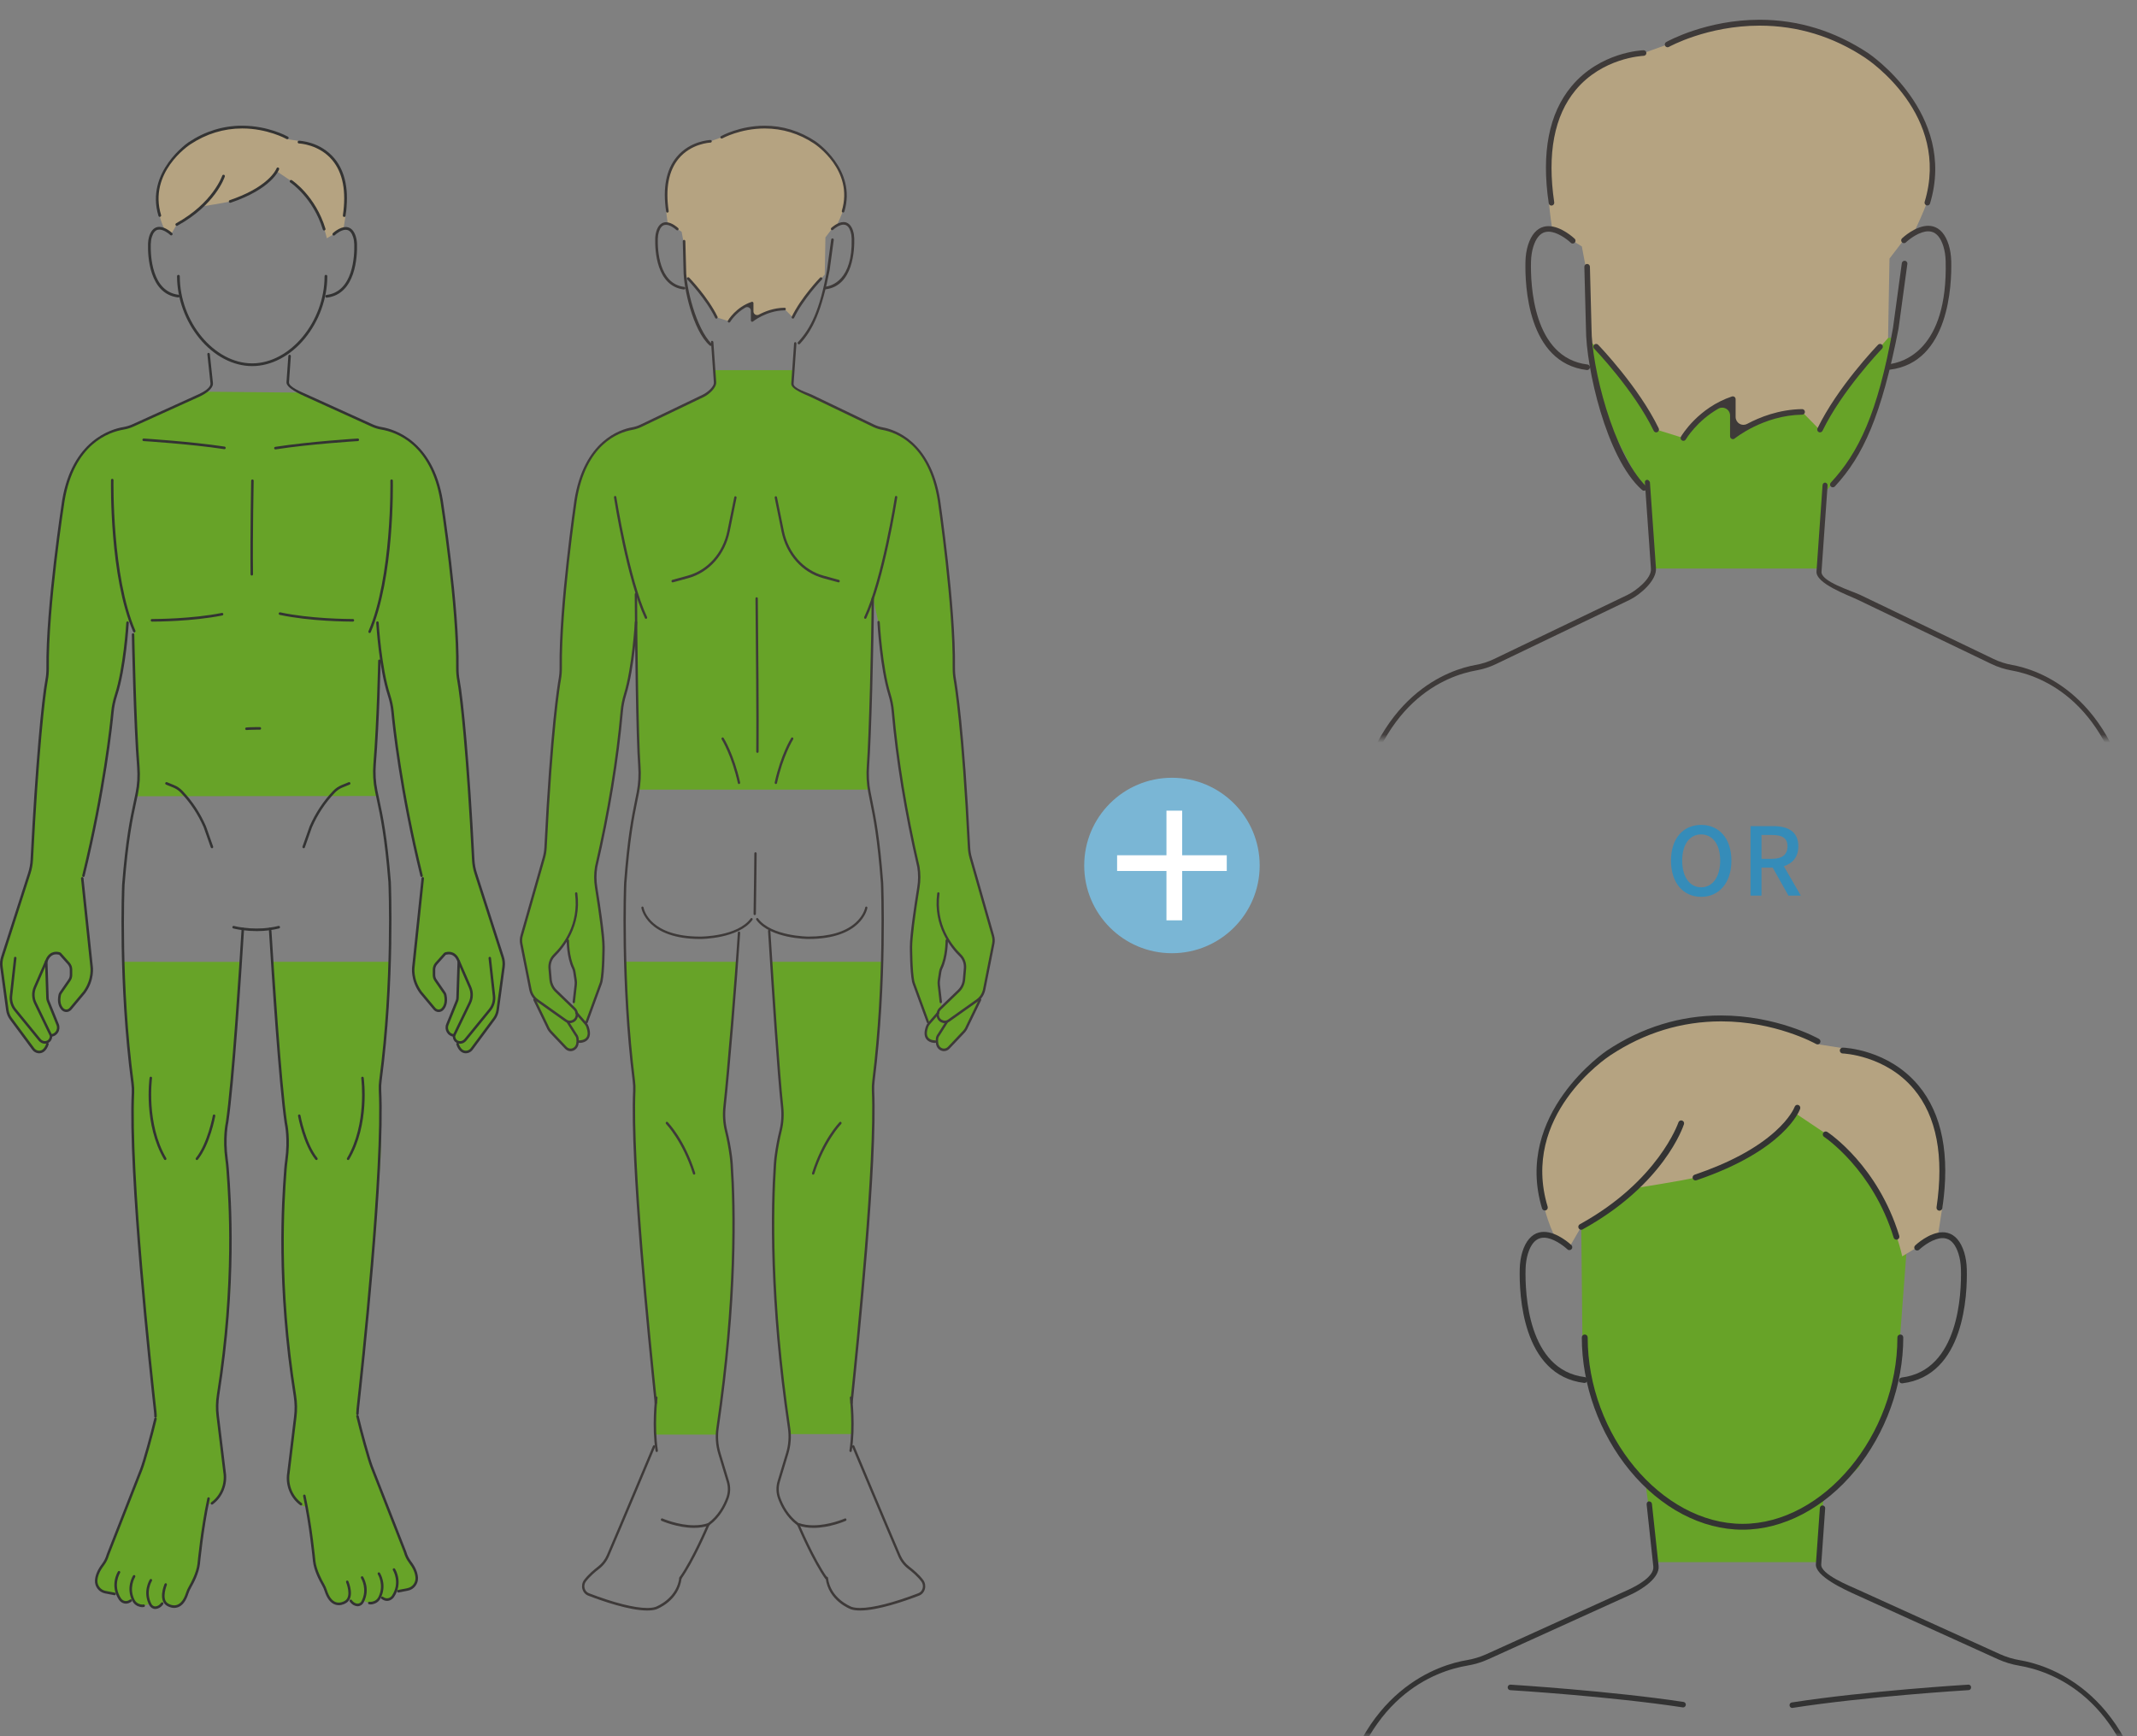 <?xml version="1.0" encoding="UTF-8"?>
<svg xmlns="http://www.w3.org/2000/svg" width="272" height="221" viewBox="0 0 272 221" fill="none">
  <rect x="0" y="0" width="272" height="221" fill="#808080" stroke="none"/>
  <circle cx="149.167" cy="110.167" r="11.167" fill="#7AB6D5"></circle>
  <line x1="142.186" y1="109.865" x2="156.145" y2="109.865" stroke="white" stroke-width="2"></line>
  <line x1="149.468" y1="103.188" x2="149.468" y2="117.147" stroke="white" stroke-width="2"></line>
  <path d="M216.524 114.156C214.256 114.156 212.684 112.392 212.684 109.548C212.684 106.704 214.256 105 216.524 105C218.792 105 220.376 106.704 220.376 109.548C220.376 112.392 218.792 114.156 216.524 114.156ZM216.524 112.944C217.988 112.944 218.948 111.612 218.948 109.548C218.948 107.472 217.988 106.212 216.524 106.212C215.06 106.212 214.112 107.472 214.112 109.548C214.112 111.612 215.06 112.944 216.524 112.944ZM222.811 114V105.156H225.703C227.527 105.156 228.895 105.816 228.895 107.724C228.895 109.092 228.163 109.908 227.047 110.256L229.207 114H227.635L225.631 110.436H224.203V114H222.811ZM224.203 109.32H225.535C226.819 109.32 227.515 108.792 227.515 107.724C227.515 106.656 226.819 106.284 225.535 106.284H224.203V109.32Z" fill="#358CB9"></path>
  <path d="M236.688 186.705L231.436 191.4L226.043 194.072L221.641 194.675L218.433 194.301L213.826 192.549L208.839 188.648L206.305 185.574L203.097 179.289L202.311 176.075L201.419 171.003L201.264 156.16L204.147 147.168L224.439 137.824L239.874 144.454L242.666 159.269L241.711 171.884L241.185 176.103L240.005 180.28L237.862 184.326L236.857 185.877L236.688 186.705Z" fill="#67A328"></path>
  <mask id="mask0_459_4384" style="mask-type:luminance" maskUnits="userSpaceOnUse" x="172" y="126" width="100" height="95">
    <path d="M271.913 126.997H172V220.918H271.913V126.997Z" fill="white"></path>
  </mask>
  <g mask="url(#mask0_459_4384)">
    <path d="M231.448 198.846H210.856L210.543 196.887L209.425 188.72L211.286 190.856C211.286 190.856 213.933 192.237 213.983 192.262C214.032 192.287 217.032 193.651 217.032 193.651L219.573 194.218L222.463 194.257L224.962 194.12L228.91 192.636L232.149 190.605L231.959 191.874L231.998 192.227L231.684 196.545L231.508 198.265L231.448 198.85V198.846Z" fill="#67A328"></path>
    <path d="M209.886 191.11C209.699 191.099 209.565 191.304 209.586 191.498L210.436 199.4C210.573 200.662 208.36 201.853 207.239 202.364L189.182 210.56C188.389 210.919 187.536 211.176 186.654 211.324C183.45 211.86 172.784 214.888 170.049 231.299C170.003 231.588 165.545 260.488 165.76 276.931C165.774 278.027 165.679 279.137 165.471 280.233C164.463 285.58 162.774 303.158 161.445 329.114C161.382 330.323 161.163 331.518 160.797 332.667L153.479 355.391C153.152 356.336 153.053 357.365 153.187 358.359L154.794 370.121C154.917 371.027 155.27 371.891 155.806 372.62L161.921 380.872C162.305 381.39 162.887 381.732 163.511 381.813C163.602 381.824 163.698 381.831 163.796 381.831C164.311 381.831 164.79 381.654 165.192 381.323C165.71 380.893 166.109 380.255 166.376 379.42C166.405 379.328 166.398 379.236 166.359 379.152C166.317 379.067 166.25 379.007 166.161 378.976C166.126 378.965 166.091 378.958 166.056 378.958C165.908 378.958 165.781 379.057 165.735 379.198C165.509 379.899 165.185 380.428 164.773 380.77C164.494 381.002 164.156 381.122 163.796 381.122C163.726 381.122 163.662 381.119 163.595 381.108C163.151 381.052 162.739 380.808 162.464 380.438L156.349 372.187C155.88 371.556 155.577 370.805 155.467 370.019L153.86 358.257C153.74 357.376 153.832 356.459 154.121 355.617L161.435 332.886C161.822 331.677 162.055 330.419 162.119 329.15C163.648 299.302 165.414 284.188 166.133 280.367C166.348 279.225 166.45 278.066 166.436 276.92C166.218 260.34 170.67 231.705 170.715 231.412C173.299 215.896 182.795 212.678 186.757 212.015C187.698 211.857 188.604 211.582 189.449 211.198L207.507 203.002C208.903 202.368 211.275 200.888 211.109 199.319L210.26 191.417C210.26 191.417 210.228 191.128 209.886 191.106V191.11Z" fill="#333333"></path>
    <path d="M279.959 381.832C279.444 381.832 278.965 381.656 278.563 381.324C278.045 380.894 277.647 380.253 277.379 379.421C277.319 379.238 277.418 379.037 277.594 378.977C277.629 378.966 277.664 378.959 277.7 378.959C277.848 378.959 277.975 379.058 278.02 379.199C278.246 379.9 278.57 380.429 278.983 380.775C279.261 381.004 279.6 381.127 279.959 381.127C280.03 381.127 280.097 381.124 280.156 381.117C280.604 381.06 281.016 380.817 281.291 380.447L287.407 372.195C287.876 371.564 288.179 370.814 288.288 370.024L289.895 358.262C290.015 357.377 289.927 356.468 289.634 355.629L282.321 332.891C281.933 331.682 281.7 330.424 281.637 329.155C280.107 299.304 278.341 284.189 277.622 280.372C277.407 279.23 277.305 278.07 277.319 276.925C277.541 260.133 273.082 231.699 273.04 231.413C270.456 215.901 260.961 212.686 256.999 212.02C256.058 211.862 255.152 211.587 254.306 211.202L236.249 203.007C234.86 202.376 230.972 200.632 231.131 199.07L231.635 191.95C231.649 191.767 231.797 191.626 231.973 191.626C232.093 191.633 232.17 191.675 232.23 191.746C232.29 191.816 232.319 191.908 232.311 192L231.811 199.113C231.673 200.374 235.399 201.855 236.52 202.366L254.577 210.561C255.37 210.92 256.22 211.178 257.105 211.326C260.309 211.862 270.974 214.889 273.706 231.297C273.752 231.579 278.214 260.249 277.996 276.932C277.982 278.028 278.077 279.138 278.285 280.235C279.289 285.578 280.981 303.156 282.31 329.116C282.373 330.325 282.592 331.52 282.959 332.669L290.272 355.396C290.6 356.341 290.699 357.363 290.561 358.357L288.954 370.119C288.831 371.025 288.478 371.889 287.943 372.618L281.827 380.87C281.443 381.388 280.865 381.733 280.237 381.811C280.142 381.821 280.047 381.829 279.952 381.829L279.959 381.832Z" fill="#333333"></path>
    <path d="M214.239 217.334C214.239 217.334 214.208 217.334 214.19 217.33C204.976 215.931 192.738 215.17 192.22 215.138C192.033 215.127 191.889 214.962 191.899 214.768C191.91 214.585 192.058 214.437 192.238 214.437H192.273C192.382 214.444 205.022 215.23 214.285 216.636C214.468 216.664 214.599 216.844 214.571 217.034C214.546 217.203 214.401 217.334 214.236 217.334H214.239Z" fill="#333333"></path>
    <path d="M228.111 217.401C227.949 217.401 227.801 217.27 227.776 217.101C227.762 217.006 227.783 216.918 227.84 216.84C227.893 216.763 227.97 216.717 228.062 216.703C237.568 215.223 250.402 214.444 250.528 214.437H250.564C250.729 214.437 250.877 214.581 250.884 214.764C250.892 214.859 250.86 214.948 250.8 215.018C250.74 215.089 250.659 215.131 250.567 215.134C250.035 215.166 237.473 215.945 228.16 217.394C228.143 217.394 228.125 217.397 228.108 217.397L228.111 217.401Z" fill="#333333"></path>
    <path d="M228.502 141.688C228.502 141.688 225.161 147.472 215.803 149.883C214.354 150.257 208.087 151.244 208.087 151.244L201.256 156.164L199.748 158.759L197.735 157.049C197.735 157.049 188.356 138.59 212.666 130.465C212.666 130.465 223.924 127.318 231.333 132.912L236.465 133.722C236.465 133.722 249.446 136.666 247.215 153.711L246.676 157.176L242.111 159.918C242.111 159.918 240.575 151.61 233.127 144.797L228.495 141.688H228.502Z" fill="#B5A381"></path>
    <path d="M221.789 194.712C216.611 194.712 211.38 191.963 207.44 187.169C203.559 182.446 201.335 176.278 201.335 170.24C201.335 170.035 201.501 169.866 201.709 169.866C201.917 169.866 202.082 170.032 202.082 170.24C202.082 182.658 211.476 193.968 221.793 193.968C232.11 193.968 241.503 182.658 241.503 170.24C241.503 170.035 241.669 169.866 241.877 169.866C242.085 169.866 242.25 170.032 242.25 170.24C242.25 176.278 240.026 182.446 236.145 187.169C232.205 191.963 226.974 194.712 221.796 194.712H221.789Z" fill="#333333"></path>
    <path d="M201.636 176.031C193.712 175.065 193.356 164.682 193.434 161.52C193.455 160.727 193.567 159.987 193.775 159.327C194.202 157.974 194.928 157.128 195.88 156.881C196.077 156.832 196.285 156.804 196.5 156.804C198.227 156.804 199.933 158.418 200.007 158.485C200.081 158.556 200.12 158.644 200.123 158.746C200.123 158.848 200.092 158.94 200.021 159.01C199.947 159.084 199.856 159.127 199.753 159.127C199.658 159.127 199.567 159.091 199.496 159.024C198.953 158.513 197.631 157.544 196.518 157.544C196.359 157.544 196.207 157.562 196.063 157.6C195.365 157.784 194.836 158.436 194.487 159.546C194.301 160.142 194.198 160.811 194.177 161.534C194.103 164.537 194.424 174.399 201.724 175.288C201.822 175.298 201.911 175.347 201.97 175.428C202.034 175.51 202.059 175.601 202.048 175.703C202.027 175.89 201.868 176.031 201.681 176.031C201.667 176.031 201.65 176.031 201.636 176.031Z" fill="#333333"></path>
    <path d="M242.084 176.085C241.897 176.085 241.739 175.944 241.718 175.757C241.707 175.655 241.732 175.563 241.795 175.482C241.859 175.401 241.943 175.355 242.045 175.341C249.349 174.453 249.666 164.59 249.592 161.587C249.574 160.865 249.469 160.195 249.282 159.599C248.933 158.489 248.404 157.833 247.706 157.654C247.562 157.615 247.41 157.597 247.252 157.597C246.138 157.597 244.819 158.563 244.277 159.074C244.206 159.141 244.115 159.176 244.019 159.176C243.914 159.176 243.822 159.138 243.751 159.06C243.61 158.912 243.614 158.676 243.762 158.535C243.836 158.464 245.542 156.854 247.269 156.854C247.484 156.854 247.692 156.878 247.89 156.931C248.841 157.174 249.567 158.02 249.994 159.377C250.202 160.04 250.318 160.777 250.336 161.57C250.417 164.731 250.061 175.115 242.134 176.081C242.116 176.081 242.102 176.081 242.088 176.081L242.084 176.085Z" fill="#333333"></path>
    <path d="M215.806 150.255C215.648 150.255 215.503 150.153 215.454 150.002C215.387 149.808 215.493 149.596 215.686 149.529C220.096 148.035 223.55 146.177 225.954 144.013C227.822 142.332 228.361 141.052 228.414 140.911C228.478 140.732 228.612 140.633 228.767 140.633C228.809 140.633 228.855 140.64 228.897 140.654C228.989 140.686 229.063 140.753 229.105 140.844C229.151 140.939 229.154 141.042 229.123 141.14C229.049 141.355 227.166 146.424 215.926 150.234C215.887 150.248 215.845 150.255 215.806 150.255Z" fill="#333333"></path>
    <path d="M201.261 156.533C201.123 156.533 201 156.459 200.933 156.34C200.834 156.16 200.901 155.934 201.081 155.836C211.07 150.333 213.604 142.949 213.629 142.875C213.682 142.72 213.823 142.614 213.985 142.614C214.024 142.614 214.063 142.621 214.098 142.632C214.292 142.695 214.401 142.903 214.337 143.097C214.239 143.407 211.778 150.788 201.437 156.488C201.38 156.519 201.321 156.533 201.257 156.533H201.261Z" fill="#333333"></path>
    <path d="M241.382 157.795C241.217 157.795 241.076 157.693 241.026 157.531C238.376 148.856 232.236 144.75 232.172 144.711C232 144.598 231.954 144.366 232.067 144.197C232.137 144.091 232.253 144.027 232.38 144.027C232.451 144.027 232.521 144.048 232.585 144.087C232.846 144.26 239.017 148.398 241.742 157.312C241.77 157.407 241.763 157.506 241.714 157.594C241.668 157.682 241.59 157.746 241.495 157.774C241.46 157.784 241.421 157.791 241.386 157.791L241.382 157.795Z" fill="#333333"></path>
    <path d="M196.627 154.082C196.468 154.082 196.317 153.969 196.271 153.817C192.633 141.763 204.417 133.8 204.537 133.719C208.999 130.758 213.877 129.257 219.041 129.257C226.133 129.257 231.303 132.115 231.522 132.239C231.61 132.288 231.67 132.366 231.698 132.464C231.726 132.56 231.712 132.658 231.663 132.746C231.596 132.863 231.473 132.937 231.339 132.937C231.275 132.937 231.215 132.919 231.159 132.891C230.947 132.771 225.907 130.008 219.076 130.008C214.039 130.008 209.284 131.467 204.945 134.343C204.477 134.65 193.493 142.02 196.987 153.602C197.015 153.697 197.004 153.796 196.958 153.888C196.909 153.976 196.835 154.039 196.736 154.068C196.701 154.078 196.662 154.085 196.627 154.085V154.082Z" fill="#333333"></path>
    <path d="M246.855 154.107C246.834 154.107 246.816 154.107 246.795 154.103C246.594 154.075 246.453 153.885 246.485 153.68C247.454 147.153 246.485 142.091 243.609 138.644C239.996 134.312 234.585 134.093 234.532 134.093C234.434 134.093 234.342 134.048 234.275 133.977C234.208 133.907 234.173 133.808 234.173 133.709C234.18 133.508 234.342 133.35 234.543 133.35C234.761 133.357 240.352 133.579 244.183 138.168C247.2 141.784 248.226 147.043 247.225 153.79C247.2 153.969 247.038 154.107 246.858 154.107H246.855Z" fill="#333333"></path>
  </g>
  <mask id="mask1_459_4384" style="mask-type:luminance" maskUnits="userSpaceOnUse" x="172" y="0" width="100" height="94">
    <path d="M271.913 0H172V93.921H271.913V0Z" fill="white"></path>
  </mask>
  <g mask="url(#mask1_459_4384)">
    <path d="M231.59 72.363H210.134L210.325 71.03L209.62 62.722L208.333 60.759L204.125 52.73L202.25 42.808L240.93 43.002L238.896 51.947L236.122 57.964L232.351 62.634L231.854 66.589L231.678 70.516L231.533 71.629L231.59 72.363Z" fill="#67A328"></path>
    <path d="M209.442 61.161C209.403 61.197 209.357 61.292 209.364 61.415L210.132 72.374C210.259 73.632 208.211 75.215 207.154 75.722L190.161 83.885C189.414 84.245 188.614 84.502 187.782 84.647C184.768 85.183 174.73 88.196 172.157 104.544C172.114 104.833 167.916 133.496 168.121 149.996C168.135 151.099 168.047 152.195 167.857 153.245C167.631 154.507 165.601 166.52 163.983 199.039C163.937 199.952 163.789 200.858 163.539 201.732L157.515 222.88C157.272 223.666 157.229 224.512 157.392 225.323L159.862 237.758C160.127 239.087 160.846 240.226 161.886 240.962L169.665 246.479C170.035 246.739 170.475 246.884 170.905 246.884C171.057 246.884 171.209 246.866 171.353 246.831C171.988 246.676 172.802 246.264 173.08 245.167C173.306 244.283 173.031 243.303 172.375 242.672L167.335 237.811C166.563 237.068 166.084 236.038 165.988 234.917L165.728 231.935C165.622 230.709 166.055 229.489 166.891 228.672C169.111 226.5 174.152 220.484 172.971 211.527C172.95 211.358 172.812 211.228 172.657 211.228C172.643 211.228 172.626 211.228 172.611 211.231C172.439 211.259 172.315 211.436 172.34 211.626C173.436 219.934 169.133 225.542 166.468 228.146C165.481 229.112 164.966 230.554 165.093 231.999L165.354 234.981C165.467 236.281 166.024 237.473 166.915 238.333L171.956 243.197C172.428 243.652 172.629 244.353 172.47 244.977C172.315 245.59 171.892 245.985 171.223 246.147C171.117 246.172 171.011 246.186 170.902 246.186C170.595 246.186 170.289 246.084 170.014 245.89L162.235 240.374C161.336 239.736 160.715 238.752 160.486 237.607L158.015 225.171C157.878 224.474 157.917 223.769 158.125 223.092L164.152 201.936C164.416 201.006 164.575 200.044 164.624 199.074C166.239 166.608 168.262 154.638 168.487 153.379C168.685 152.28 168.777 151.138 168.762 149.985C168.558 133.465 172.745 104.956 172.791 104.66C175.223 89.204 184.159 86 187.888 85.338C188.772 85.183 189.625 84.908 190.422 84.523L207.415 76.36C208.723 75.733 210.922 73.868 210.77 72.285L210.002 61.359C210.002 61.359 209.769 60.883 209.442 61.158V61.161Z" fill="#3E3A39"></path>
    <path d="M273.005 246.886C272.853 246.886 272.702 246.869 272.557 246.833C271.923 246.678 271.108 246.266 270.83 245.17C270.604 244.285 270.879 243.305 271.538 242.674L276.579 237.814C277.351 237.07 277.83 236.041 277.929 234.92L278.19 231.938C278.295 230.711 277.862 229.492 277.023 228.674C274.802 226.503 269.762 220.486 270.943 211.53C270.964 211.357 271.101 211.23 271.256 211.23C271.27 211.23 271.288 211.23 271.302 211.234C271.475 211.262 271.598 211.438 271.574 211.632C270.477 219.94 274.781 225.548 277.446 228.152C278.433 229.118 278.947 230.56 278.82 232.005L278.56 234.987C278.447 236.287 277.893 237.475 276.998 238.339L271.958 243.199C271.485 243.654 271.285 244.356 271.443 244.979C271.602 245.593 272.021 245.988 272.694 246.15C272.797 246.174 272.902 246.188 273.012 246.188C273.318 246.188 273.625 246.086 273.9 245.892L281.679 240.376C282.578 239.738 283.198 238.755 283.427 237.609L285.898 225.174C286.036 224.487 285.997 223.771 285.792 223.105L279.762 201.942C279.497 201.012 279.339 200.049 279.289 199.077C277.675 166.6 275.652 154.637 275.426 153.382C275.229 152.282 275.137 151.14 275.151 149.987C275.356 133.432 271.165 104.945 271.122 104.659C268.69 89.207 259.755 86.003 256.026 85.34C255.141 85.185 254.288 84.91 253.492 84.526L236.499 76.362C235.191 75.735 231.057 74.269 231.208 72.711L231.977 61.756C231.991 61.576 232.128 61.432 232.294 61.432C232.431 61.442 232.505 61.513 232.537 61.555C232.569 61.597 232.622 61.685 232.615 61.809L231.846 72.753C231.719 74.022 235.699 75.21 236.756 75.718L253.749 83.881C254.496 84.24 255.296 84.498 256.128 84.646C259.142 85.181 269.18 88.195 271.753 104.539C271.796 104.818 275.994 133.442 275.789 149.995C275.775 151.098 275.863 152.194 276.054 153.244C276.279 154.506 278.309 166.519 279.927 199.038C279.973 199.951 280.121 200.857 280.371 201.731L286.399 222.886C286.642 223.676 286.681 224.511 286.522 225.322L284.051 237.757C283.787 239.086 283.068 240.225 282.028 240.961L274.249 246.478C273.879 246.738 273.438 246.883 273.008 246.883L273.005 246.886Z" fill="#3E3A39"></path>
    <path d="M209.196 6.755C209.196 6.755 193.959 6.617 197.565 29.091L201.336 31.361L202.045 35.108L202.369 43.458C202.369 43.458 208.086 48.026 210.804 54.677L214.262 55.752L216.641 52.883L220.349 50.789L220.557 55.544L224.963 53.133L229.372 52.425L231.572 54.67L235.47 48.576L240.316 43.025L240.496 32.919L242.266 30.6L243.446 29.923C243.446 29.923 245.392 25.989 245.656 24.435C246.097 21.841 246.104 17.28 243.503 13.374C238.579 5.99 228.332 -1.268 212.252 5.655L209.2 6.755H209.196Z" fill="#B5A381"></path>
    <path d="M233.236 62.029C233.162 62.019 233.099 61.991 233.042 61.938C232.898 61.804 232.891 61.578 233.025 61.437C236.528 57.666 239.013 52.629 240.941 41.748L242.066 33.496C242.09 33.303 242.27 33.169 242.464 33.193C242.591 33.211 242.665 33.285 242.7 33.331C242.732 33.373 242.788 33.468 242.77 33.592L241.646 41.84C239.482 52.883 237.148 58.039 233.546 61.916C233.433 62.036 233.292 62.033 233.24 62.026L233.236 62.029Z" fill="#3E3A39"></path>
    <path d="M209.236 62.465C209.117 62.465 209.029 62.388 208.94 62.307C204.436 58.282 201.863 46.741 201.863 41.831L201.658 33.961C201.655 33.767 201.81 33.601 202.004 33.598C202.201 33.598 202.363 33.753 202.367 33.943L202.571 41.824C202.571 46.593 205.257 57.636 209.529 61.916C209.666 62.053 209.592 62.3 209.43 62.409C209.37 62.448 209.307 62.469 209.236 62.469V62.465Z" fill="#3E3A39"></path>
    <path d="M240.498 47.055C240.322 47.055 240.17 46.921 240.149 46.745C240.135 46.618 240.188 46.526 240.223 46.484C240.259 46.441 240.333 46.367 240.459 46.35C242.218 46.135 247.932 44.559 247.646 33.248C247.629 32.557 247.53 31.92 247.354 31.352C247.023 30.295 246.519 29.671 245.852 29.498C245.715 29.463 245.57 29.445 245.419 29.445C244.358 29.445 243.1 30.365 242.585 30.852C242.5 30.933 242.405 30.95 242.338 30.95C242.282 30.95 242.173 30.936 242.081 30.841C241.947 30.7 241.95 30.474 242.091 30.34C242.158 30.277 243.787 28.74 245.433 28.74C245.637 28.74 245.835 28.765 246.022 28.814C246.927 29.047 247.622 29.854 248.027 31.144C248.225 31.775 248.334 32.477 248.355 33.234C248.432 36.244 248.091 46.138 240.544 47.055C240.526 47.055 240.512 47.055 240.498 47.055Z" fill="#3E3A39"></path>
    <path d="M201.97 47.101C194.423 46.181 194.085 36.29 194.162 33.28C194.18 32.522 194.293 31.821 194.49 31.19C194.895 29.9 195.59 29.093 196.496 28.86C196.683 28.811 196.88 28.786 197.084 28.786C198.73 28.786 200.355 30.323 200.422 30.386C200.514 30.474 200.532 30.58 200.532 30.637C200.532 30.693 200.521 30.799 200.433 30.89C200.341 30.986 200.232 31 200.176 31C200.112 31 200.017 30.982 199.932 30.901C199.414 30.411 198.159 29.491 197.098 29.491C196.947 29.491 196.802 29.509 196.665 29.544C195.999 29.717 195.495 30.34 195.163 31.398C194.987 31.965 194.885 32.603 194.867 33.294C194.793 36.153 195.1 45.546 202.054 46.396C202.181 46.41 202.255 46.487 202.29 46.53C202.326 46.572 202.378 46.664 202.364 46.791C202.343 46.967 202.192 47.101 202.015 47.101C202.001 47.101 201.984 47.101 201.966 47.101H201.97Z" fill="#3E3A39"></path>
    <path d="M245.315 26.151C245.28 26.151 245.248 26.147 245.213 26.137C245.089 26.098 245.026 26.013 245.001 25.964C244.977 25.915 244.938 25.816 244.973 25.692C248.3 14.66 237.843 7.646 237.395 7.353C233.306 4.639 228.787 3.264 223.973 3.264C217.29 3.264 212.471 5.943 212.426 5.968C212.373 5.996 212.316 6.014 212.253 6.014C212.151 6.014 212.017 5.968 211.943 5.834C211.879 5.721 211.897 5.615 211.911 5.566C211.925 5.513 211.967 5.415 212.08 5.351C212.288 5.235 217.209 2.514 223.966 2.514C228.886 2.514 233.535 3.945 237.79 6.765C237.906 6.842 249.122 14.417 245.657 25.904C245.604 26.077 245.445 26.158 245.319 26.158L245.315 26.151Z" fill="#3E3A39"></path>
    <path d="M197.472 26.17C197.3 26.17 197.148 26.04 197.123 25.867C196.172 19.438 197.144 14.433 200.021 10.986C203.658 6.626 208.963 6.404 209.189 6.396C209.393 6.396 209.548 6.548 209.555 6.738C209.562 6.932 209.407 7.098 209.213 7.105C208.995 7.116 203.937 7.369 200.542 11.469C197.821 14.754 196.908 19.561 197.825 25.762C197.853 25.955 197.719 26.135 197.525 26.163C197.507 26.163 197.49 26.167 197.472 26.167V26.17Z" fill="#3E3A39"></path>
    <path d="M214.263 56.111C214.2 56.111 214.14 56.093 214.084 56.062C213.914 55.963 213.858 55.744 213.957 55.575C214.045 55.424 216.16 51.895 220.442 50.468C220.478 50.454 220.516 50.45 220.555 50.45C220.629 50.45 220.703 50.475 220.763 50.517C220.855 50.584 220.911 50.69 220.911 50.806V53.076C220.911 53.429 221.098 53.753 221.398 53.933C221.556 54.028 221.732 54.074 221.912 54.074C222.074 54.074 222.236 54.035 222.384 53.954C223.942 53.118 226.417 52.117 229.37 52.075C229.568 52.075 229.726 52.23 229.73 52.424C229.73 52.551 229.667 52.636 229.631 52.678C229.593 52.717 229.511 52.784 229.381 52.784C224.439 52.854 220.823 55.794 220.784 55.822C220.724 55.871 220.643 55.9 220.562 55.9C220.509 55.9 220.46 55.889 220.411 55.864C220.287 55.804 220.206 55.681 220.206 55.547V52.889C220.206 52.533 220.016 52.206 219.706 52.026C219.551 51.938 219.378 51.892 219.205 51.892C219.032 51.892 218.863 51.934 218.708 52.022C215.998 53.57 214.626 55.84 214.57 55.935C214.503 56.047 214.39 56.114 214.26 56.114L214.263 56.111Z" fill="#3E3A39"></path>
    <path d="M210.807 55.035C210.698 55.035 210.557 54.983 210.486 54.834C207.977 49.653 202.954 44.429 202.905 44.377C202.771 44.236 202.774 44.01 202.915 43.876C203 43.795 203.095 43.777 203.162 43.777C203.218 43.777 203.327 43.791 203.416 43.887C203.624 44.105 208.572 49.258 211.124 54.524C211.209 54.7 211.135 54.912 210.959 54.997C210.909 55.021 210.856 55.032 210.803 55.032L210.807 55.035Z" fill="#3E3A39"></path>
    <path d="M231.65 55.035C231.597 55.035 231.544 55.025 231.499 55C231.382 54.944 231.336 54.849 231.319 54.796C231.301 54.743 231.28 54.641 231.333 54.524C233.881 49.265 238.83 44.102 239.041 43.887C239.133 43.791 239.239 43.777 239.295 43.777C239.359 43.777 239.457 43.795 239.542 43.876C239.683 44.014 239.687 44.236 239.553 44.377C239.345 44.595 234.449 49.724 231.974 54.831C231.904 54.979 231.763 55.032 231.654 55.032L231.65 55.035Z" fill="#3E3A39"></path>
  </g>
  <path d="M126.386 119.625L126.084 118.037L125.39 115.763L124.632 112.822L123.673 109.643L123.299 107.341L123.209 105.168L123.08 102.703L122.897 99.607C122.897 99.607 122.518 94.261 122.532 94.228C122.545 94.195 122.24 91.645 122.24 91.645L121.802 88.713L121.464 85.772L121.41 83.581L121.291 80.786L121.144 78.283L120.861 75.123L120.459 70.813L120.021 67.634L119.6 63.945L119.271 62.447L118.933 61.06L118.348 59.763L117.864 58.685L117.005 57.416L116.33 56.64L115.381 55.846L113.875 55.034L111.957 54.513L110.24 53.745L107.18 52.248L105.591 51.48L104.285 50.905L102.558 50.074L100.942 49.143L100.887 48.395L101.006 47.118H90.933L90.98 48.96L90.294 49.901L88.696 50.77L86.331 51.938L83.199 53.454L81.049 54.5L79.23 54.942L77.305 55.859L76.148 56.874L75.135 58.402L74.23 60.155L73.655 61.762L73.144 64.657L72.879 66.853L72.372 70.661L72.125 72.674L71.933 75.003L71.645 77.962L71.426 81.592L71.357 84.606L71.246 86.66L70.836 89.839L70.604 91.345L70.194 95.331L69.987 98.824L69.851 101.358L69.632 104.248L69.482 106.481L69.441 108.386L68.783 110.536L67.55 115.097L66.592 118.276L66.277 119.426L66.318 120.137L67.107 123.833L67.445 125.834L69.068 129.264L69.974 131.23L71.601 132.947L72.405 133.604L73.135 133.44L73.598 132.581L74.285 132.454L74.906 131.851C74.906 131.851 74.754 130.752 74.852 130.752C74.949 130.752 74.698 130.332 74.698 130.332L75.001 129.139L75.631 127.468L76.535 124.947L76.783 122.743L76.738 119.656L76.58 117.511L76.196 114.677L75.743 111.292L76.127 109.333L77.045 104.757L77.73 101.223L78.292 97.539L78.768 94.263L79.244 89.613L79.562 88.102L80.259 85.1L81.073 80.406L81.004 82.292L81.223 94.855L81.414 98.129L81.442 99.986L81.311 100.513H110.632L110.363 98.575C110.363 98.575 110.526 94.897 110.614 94.703C110.703 94.509 110.815 89.15 110.815 89.15L110.988 84.443V81.279L111.09 76.019L111.808 79.224L112.095 82.553L112.426 84.731L112.715 86.402L113.084 87.771L113.499 89.57L113.772 91.597L114.102 94.374L114.375 97.077L115.051 101.004L115.672 104.639L116.257 107.341L116.513 108.656L116.695 109.496L116.951 110.904L116.933 112.311L116.659 114.337L116.11 118.411L115.941 122.251L116.315 125.278L117.096 127.565L118.164 130.442L117.89 131.387L117.944 131.99L118.519 132.523L119.175 132.583L119.689 133.56L120.589 133.55L122.466 131.686L122.932 131.157L123.306 130.134L123.827 129.111L124.746 127.081L125.214 126.343L125.333 125.53L125.606 124.471L125.862 123.156L126.117 121.914L126.246 121.128L126.382 120.324V119.62L126.386 119.625ZM73.21 125.072L72.953 128.114L70.591 125.835L70.004 124.347L69.976 123.484L69.885 122.449L70.538 121.663L71.414 120.663C71.414 120.663 72.128 119.684 72.128 119.724C72.128 119.763 72.276 119.561 72.276 119.561L72.248 120.347L72.563 122.223C72.563 122.223 73.112 123.589 73.112 123.629C73.112 123.669 73.209 125.072 73.209 125.072H73.21ZM122.771 123.629C122.771 123.629 122.632 125.203 122.606 125.242C122.579 125.282 122.179 125.99 122.113 126.064C122.047 126.138 119.857 128.129 119.857 128.129L119.501 125.471L119.569 124.293L120.077 122.411L120.46 120.923L120.617 119.623L121.128 120.284L122.187 121.627L122.644 122.148L122.841 122.805L122.772 123.631L122.771 123.629Z" fill="#67A328"></path>
  <path d="M98.196 122.431L98.443 126.349L99.128 135.692L99.595 141.198L99.44 143.874L98.965 145.883L98.636 149.107L98.39 154.851L98.481 161.088L98.718 166.092L99.074 170.877L99.387 174.441L100.171 179.851L100.351 181.372L100.489 182.548L108.484 182.538L108.471 180.258L108.464 177.89L108.992 172.614L109.792 164.361L109.928 161.953L110.499 155.089L110.908 148.518C110.908 148.518 111.038 143.775 111.121 143.709C111.203 143.644 111.134 140.88 111.134 140.88L111.173 138.008L111.954 130.391L112.068 128.218L112.172 122.431H98.196Z" fill="#67A328"></path>
  <path d="M79.591 122.416L79.652 124.046L79.837 129.353L80.269 133.99L80.748 138.188L80.631 140.586L80.727 144.14L81.028 151.009L81.405 156.789L81.802 161.769L82.275 166.837L82.661 171.268L83.173 176.907L83.31 177.572L83.45 178.477L83.304 181.214L83.31 182.611H91.269L91.358 181.739L91.751 179.398C91.751 179.398 92.203 174.59 92.221 174.522C92.239 174.455 92.666 170.899 92.666 170.899L92.974 167.304L93.104 164.928L93.317 158.551L93.262 150.989L93.052 146.76L92.402 144.145L92.14 141.92L92.429 139.195L92.991 133.332L93.429 128.401L93.717 124.018L93.867 122.429L79.593 122.416H79.591Z" fill="#67A328"></path>
  <path d="M34.643 122.431H49.562L49.486 125.13L49.253 129.211L48.815 134.252L48.364 137.853L48.429 139.987L48.535 142.928L48.443 147.302L48.115 152.121L47.879 156.507L47.489 160.007L47.009 164.856L46.68 167.898L46.447 171.767L46.133 174.603L45.66 178.936L45.528 180.381L45.633 181.064L46.867 185.712L48.522 189.9L50.649 195.114L51.87 198.291L52.658 199.342L53.078 200.393V201.365L52.356 202.034L51.417 202.486L50.524 202.548L50.089 203.023L49.616 203.572H49.062L48.522 203.301L48.113 203.582L47.596 203.982L47.021 204.051L46.21 203.755L45.988 204.013C45.988 204.013 45.513 204.255 45.46 204.231C45.408 204.206 44.748 203.9 44.748 203.9L44.439 203.361L43.992 203.768L43.172 204.107C43.172 204.107 42.349 203.993 42.297 203.954C42.244 203.914 41.839 203.123 41.839 203.123L41.405 201.889L40.539 200.406L40.026 198.818L39.815 196.704L39.028 191.817L38.214 191.598L37.518 190.914L36.862 189.693L36.652 188.261L37.294 183.428L37.728 179.974L37.556 178.503L36.808 173.527L36.23 167.119L35.994 161.63L36.139 153.555L36.255 149.2L36.639 146.555L36.515 143.596L35.864 138.623L35.398 133.129L34.87 125.425L34.645 122.431H34.643Z" fill="#67A328"></path>
  <path d="M30.63 122.437L15.66 122.431L15.802 126.486L16.336 133.349L16.911 138.499L16.919 143.831L17.112 150.063L17.603 158.099L18.338 166.013L19.144 174.295L19.844 180.859L19.664 181.335L18.636 185.048L17.061 189.268L15.294 193.815L13.576 198.561L12.928 199.647L12.342 200.828V201.809L12.823 202.474L14.144 202.825L14.967 202.913L15.281 203.544L15.713 203.885L16.056 203.937L16.517 203.797L16.911 203.596L17.226 204.069L17.83 204.358H18.364L19.091 204.165L19.442 204.54L19.949 204.577L20.422 204.366L20.938 203.806L21.332 204.26C21.332 204.26 22.067 204.488 22.119 204.496C22.172 204.504 22.68 204.364 22.714 204.356C22.749 204.348 23.494 203.822 23.494 203.822C23.494 203.822 24.036 202.361 24.088 202.316C24.141 202.272 24.86 200.889 24.86 200.889L25.324 199.383L25.832 195.628L26.305 192.451L26.405 191.527L27.008 191.336L27.501 190.897L28.063 190.144L28.447 189.404L28.542 188.651L28.686 188.073L28.458 186.419L28.03 183.005L27.697 179.844L27.694 178.061L28.145 175.171L28.447 172.897L28.976 169.025L29.282 164.562L29.378 160.762L29.272 155.133L29.088 151.51L28.938 148.406L28.747 147.01L28.705 145.624L28.677 144.186L29.074 141.859L29.582 136.995L29.842 133.337L30.185 129.501L30.391 125.405L30.597 122.721L30.518 123.764L30.631 122.441L30.63 122.437Z" fill="#67A328"></path>
  <path d="M38.232 49.974L26.215 49.86L20.168 52.685L16.733 54.191L14.393 54.776L12.336 56.074L10.845 57.28L9.348 59.582L8.417 62.157L7.705 66.158L6.975 71.802L6.299 79.582L6.062 84.679L5.933 86.687L5.349 90.98L4.874 96.35L4.271 105.226L4.07 109.884L3.815 111.016L2.335 115.674L0.29 121.993V123.857L0.962 128.846L2.208 130.7L4.556 133.918L5.204 133.941L5.734 133.611L5.985 133.119L6.126 132.585L6.492 132.211L6.647 131.777L7.145 131.543L7.374 131.133L7.446 130.726L7.238 129.934L6.655 128.561L6.065 127.086L5.914 122.333L6.721 121.433L7.621 121.438L8.193 121.947L9.054 123.191L9.067 124.382L7.848 126.2L7.482 127.3L8.031 128.548L8.88 128.525L9.952 127.287L11.002 125.9L11.564 124.397L11.719 123.11L11.371 120.64L10.489 111.741L11.097 109.673L12.632 102.248L13.668 96.404L14.289 91.367L14.717 88.59L15.666 84.896L16.115 81.171L16.284 79.185L16.668 79.213L17.075 80.378L16.944 82.657L17.482 95.026L17.708 98.847L17.421 101.35L47.988 101.322C47.988 101.322 47.688 98.821 47.705 98.747C47.721 98.673 47.889 94.903 47.889 94.903L48.143 88.409L48.352 84.109L48.901 85.908L49.896 89.762L50.664 96.31L51.577 101.579L53.541 111.059L53.778 111.771L52.811 121.451L52.628 124.091L53.345 125.961L54.581 127.696L55.769 128.713L56.235 128.584L56.583 128.027L56.784 127.159L56.106 125.732L55.232 124.354L55.35 122.985L56.794 121.369L57.807 121.515L58.598 122.499L58.446 122.812L58.255 127.09L57.005 130.392L56.876 131.085L57.761 131.965L57.84 132.324L58.097 132.407L58.232 132.863L58.484 133.183L58.731 133.832L59.341 133.999C59.339 134.025 59.771 133.798 59.797 133.789C59.824 133.781 60.674 132.74 60.674 132.74L62.902 129.644L63.304 128.914L63.551 127.269L64.09 123.534L64.136 122.438L63.633 120.548L61.569 114.283L60.445 110.731L60.226 108.849L59.896 102.85L59.339 95.936L58.7 88.903L58.216 85.552L58.27 83.168L57.914 78.29L57.365 72.327L56.497 65.478L55.876 61.925L55.164 60.108L54.133 58.135L52.47 56.346L51.137 55.423L48.626 54.51L47.695 54.301L46.125 53.515L41.266 51.442L39.074 50.346L38.718 50.173L38.234 49.982L38.232 49.974Z" fill="#67A328"></path>
  <path d="M86.614 201.024C86.591 201.024 86.556 201.017 86.523 200.989C86.459 200.933 86.446 200.831 86.497 200.76C88.143 198.433 90.013 194.012 90.033 193.97C90.044 193.942 90.062 193.919 90.087 193.9C91.412 192.948 92.109 191.58 92.461 190.6C92.684 189.977 92.7 189.28 92.506 188.636L91.422 185.041C91.102 183.983 91.02 182.838 91.184 181.727C93.61 165.314 93.35 153.712 92.979 148.258C92.952 147.874 92.918 147.523 92.873 147.186C92.728 146.085 92.527 145.017 92.277 144.01C92.022 142.985 91.952 141.921 92.069 140.845C92.565 136.315 93.531 124.737 93.913 118.721C93.918 118.635 93.984 118.569 94.061 118.569C94.154 118.576 94.216 118.655 94.21 118.744C93.827 124.765 92.862 136.353 92.364 140.885C92.251 141.918 92.318 142.939 92.564 143.925C92.817 144.943 93.02 146.026 93.168 147.139C93.214 147.484 93.249 147.841 93.275 148.233C93.648 153.702 93.908 165.332 91.478 181.78C91.321 182.838 91.4 183.928 91.704 184.937L92.788 188.532C93.004 189.249 92.985 190.025 92.737 190.719C92.384 191.701 91.689 193.081 90.377 194.078C90.316 194.124 90.268 194.187 90.237 194.261C89.917 195.004 88.25 198.817 86.732 200.959C86.691 201.017 86.637 201.022 86.614 201.022V201.024Z" fill="#3E3A39"></path>
  <path d="M105.151 201.023C105.13 201.023 105.074 201.017 105.032 200.961C103.515 198.818 101.847 195.004 101.528 194.262C101.496 194.188 101.447 194.126 101.388 194.08C100.076 193.083 99.379 191.702 99.027 190.72C98.778 190.026 98.76 189.25 98.975 188.533L100.06 184.938C100.365 183.93 100.442 182.837 100.285 181.779C97.855 165.333 98.115 153.704 98.488 148.235C98.514 147.843 98.549 147.485 98.595 147.141C98.743 146.025 98.946 144.944 99.2 143.926C99.445 142.942 99.511 141.919 99.399 140.886C98.934 136.64 98.239 126.083 97.756 118.51C97.753 118.45 97.778 118.411 97.792 118.391C97.807 118.371 97.84 118.34 97.895 118.335C97.984 118.335 98.048 118.401 98.053 118.487C98.534 126.056 99.229 136.61 99.694 140.846C99.811 141.921 99.742 142.985 99.486 144.012C99.236 145.017 99.035 146.086 98.89 147.187C98.845 147.523 98.811 147.874 98.784 148.259C98.414 153.713 98.153 165.315 100.579 181.728C100.742 182.837 100.661 183.982 100.341 185.042L99.257 188.637C99.063 189.281 99.079 189.978 99.302 190.601C99.653 191.58 100.35 192.949 101.676 193.902C101.699 193.918 101.717 193.941 101.729 193.969C101.806 194.152 103.635 198.458 105.265 200.761C105.316 200.832 105.303 200.936 105.238 200.99C105.205 201.018 105.171 201.025 105.148 201.025L105.151 201.023Z" fill="#3E3A39"></path>
  <path d="M83.472 178.736C83.396 178.736 83.333 178.673 83.323 178.591L83.289 178.255C82.435 169.963 80.171 147.943 80.582 138.838C80.6 138.442 80.582 138.027 80.529 137.604C78.931 124.854 79.427 112.547 79.431 112.425C79.865 106.644 80.399 104.013 80.829 101.899C80.905 101.523 80.979 101.162 81.048 100.802C81.252 99.734 81.313 98.618 81.228 97.486C80.961 93.982 80.809 81.325 80.789 75.641C80.789 75.581 80.816 75.543 80.832 75.525C80.849 75.507 80.883 75.478 80.938 75.478C81.02 75.478 81.088 75.55 81.088 75.641C81.107 81.32 81.259 93.967 81.524 97.46C81.613 98.623 81.55 99.77 81.34 100.869C81.27 101.23 81.198 101.591 81.12 101.966C80.694 104.072 80.161 106.689 79.73 112.435C79.73 112.441 79.73 112.446 79.73 112.453C79.71 112.959 79.25 124.99 80.826 137.561C80.882 138.004 80.9 138.441 80.882 138.856C80.471 147.937 82.816 170.731 83.587 178.22L83.622 178.556C83.628 178.616 83.605 178.657 83.59 178.677C83.576 178.696 83.544 178.731 83.49 178.738C83.483 178.738 83.478 178.738 83.472 178.738V178.736Z" fill="#3E3A39"></path>
  <path d="M85.617 74.131C85.549 74.131 85.49 74.08 85.472 74.008C85.452 73.921 85.5 73.832 85.581 73.81L87.526 73.276C90.076 72.578 92.013 70.396 92.585 67.583L93.457 63.293C93.473 63.209 93.542 63.164 93.602 63.164C93.613 63.164 93.623 63.164 93.635 63.169C93.715 63.189 93.766 63.276 93.748 63.363L92.877 67.654C92.28 70.589 90.258 72.864 87.599 73.593L85.653 74.126C85.64 74.13 85.628 74.131 85.617 74.131Z" fill="#3E3A39"></path>
  <path d="M88.345 149.522C88.293 149.522 88.228 149.487 88.205 149.412C86.898 145.279 84.801 143.094 84.779 143.071C84.719 143.01 84.715 142.906 84.771 142.839C84.809 142.793 84.857 142.786 84.88 142.786C84.906 142.786 84.946 142.794 84.981 142.829C85.068 142.918 87.146 145.063 88.485 149.301C88.503 149.357 88.489 149.403 88.479 149.426C88.469 149.45 88.444 149.491 88.393 149.509C88.376 149.515 88.36 149.519 88.344 149.519L88.345 149.522Z" fill="#3E3A39"></path>
  <path d="M83.59 184.826C83.517 184.826 83.456 184.768 83.443 184.691C82.949 181.562 83.372 178.039 83.39 177.891C83.4 177.81 83.464 177.749 83.538 177.749C83.545 177.749 83.552 177.749 83.56 177.749C83.641 177.761 83.698 177.843 83.687 177.934C83.682 177.97 83.25 181.547 83.738 184.633C83.753 184.722 83.697 184.806 83.616 184.823C83.606 184.824 83.598 184.826 83.59 184.826Z" fill="#3E3A39"></path>
  <path d="M82.375 204.999C80.118 204.999 76.694 203.811 74.854 203.102C74.499 202.966 74.227 202.648 74.125 202.252C74.025 201.858 74.104 201.435 74.338 201.12C74.84 200.443 75.579 199.818 76.109 199.411C76.6 199.036 76.992 198.527 77.246 197.938C78.951 193.976 83.069 184.147 83.11 184.05C83.14 183.979 83.203 183.954 83.245 183.954C83.267 183.954 83.288 183.959 83.308 183.969C83.382 184.007 83.415 184.104 83.38 184.186L83.369 184.214C82.939 185.241 79.12 194.353 77.515 198.078C77.24 198.718 76.811 199.271 76.279 199.68C75.763 200.074 75.048 200.679 74.569 201.326C74.392 201.563 74.336 201.868 74.412 202.163C74.489 202.461 74.686 202.69 74.951 202.794C78.103 204.007 80.739 204.676 82.374 204.676C82.784 204.676 83.133 204.633 83.413 204.547C83.423 204.544 83.432 204.541 83.442 204.538C83.563 204.49 84.209 204.225 84.883 203.658C85.786 202.896 86.333 201.921 86.463 200.838C86.473 200.758 86.536 200.697 86.61 200.697C86.617 200.697 86.623 200.697 86.63 200.697C86.712 200.708 86.77 200.791 86.758 200.881C86.407 203.785 83.634 204.813 83.516 204.856C83.207 204.951 82.825 204.999 82.374 204.999H82.375Z" fill="#3E3A39"></path>
  <path d="M88.329 194.478C86.247 194.478 84.287 193.622 84.205 193.586C84.156 193.565 84.133 193.522 84.124 193.499C84.116 193.476 84.103 193.428 84.124 193.374C84.152 193.298 84.217 193.271 84.263 193.271C84.281 193.271 84.301 193.275 84.319 193.283C84.339 193.291 86.311 194.15 88.339 194.15C88.998 194.15 89.6 194.059 90.125 193.878C90.14 193.873 90.155 193.87 90.17 193.87C90.223 193.87 90.29 193.906 90.312 193.985C90.328 194.041 90.312 194.087 90.302 194.11C90.292 194.133 90.266 194.173 90.214 194.191C89.661 194.38 89.026 194.478 88.333 194.478H88.329Z" fill="#3E3A39"></path>
  <path d="M108.362 178.734C108.308 178.727 108.276 178.693 108.261 178.673C108.247 178.653 108.224 178.612 108.23 178.553L108.265 178.217C109.036 170.726 111.379 147.933 110.97 138.852C110.952 138.437 110.97 138 111.026 137.557C112.603 124.972 112.142 112.955 112.122 112.449C112.122 112.444 112.122 112.437 112.122 112.431C111.69 106.688 111.16 104.07 110.733 101.968L110.726 101.936C110.652 101.571 110.581 101.218 110.514 100.865C110.303 99.766 110.24 98.62 110.329 97.456C110.596 93.948 110.921 81.78 110.939 76.181C110.939 76.09 111.007 76.018 111.092 76.018C111.17 76.018 111.237 76.092 111.237 76.182C111.217 81.786 110.893 93.97 110.626 97.484C110.54 98.616 110.6 99.732 110.806 100.799C110.875 101.16 110.947 101.521 111.025 101.897C111.455 104.011 111.989 106.642 112.422 112.418C112.427 112.546 112.925 124.845 111.326 137.603C111.274 138.027 111.255 138.442 111.274 138.837C111.684 147.944 109.42 169.963 108.566 178.253L108.532 178.591C108.523 178.673 108.459 178.736 108.383 178.736C108.378 178.736 108.372 178.736 108.367 178.736L108.362 178.734Z" fill="#3E3A39"></path>
  <path d="M103.504 149.522C103.488 149.522 103.471 149.518 103.455 149.513C103.404 149.494 103.379 149.453 103.369 149.431C103.359 149.408 103.344 149.362 103.363 149.306C104.701 145.071 106.78 142.923 106.867 142.832C106.902 142.796 106.941 142.789 106.968 142.789C106.992 142.789 107.039 142.796 107.077 142.842C107.133 142.908 107.129 143.012 107.068 143.072C107.047 143.096 104.948 145.28 103.643 149.413C103.618 149.489 103.555 149.523 103.503 149.523L103.504 149.522Z" fill="#3E3A39"></path>
  <path d="M108.264 184.825C108.256 184.825 108.247 184.825 108.239 184.824C108.157 184.809 108.102 184.723 108.117 184.634C108.605 181.548 108.173 177.969 108.168 177.935C108.157 177.846 108.214 177.763 108.297 177.75C108.303 177.75 108.31 177.75 108.317 177.75C108.391 177.75 108.455 177.811 108.465 177.892C108.483 178.04 108.908 181.556 108.412 184.692C108.399 184.771 108.338 184.827 108.265 184.827L108.264 184.825Z" fill="#3E3A39"></path>
  <path d="M109.476 204.999C109.025 204.999 108.643 204.951 108.339 204.857C108.216 204.813 105.443 203.785 105.092 200.881C105.08 200.792 105.138 200.71 105.22 200.697C105.227 200.697 105.234 200.697 105.24 200.697C105.314 200.697 105.377 200.758 105.387 200.838C105.698 203.415 108.132 204.43 108.409 204.538C108.419 204.541 108.427 204.544 108.437 204.547C108.717 204.632 109.066 204.674 109.475 204.674C111.109 204.674 113.746 204.007 116.898 202.793C117.163 202.69 117.361 202.46 117.437 202.162C117.512 201.867 117.455 201.562 117.28 201.324C116.8 200.677 116.085 200.072 115.57 199.678C115.036 199.271 114.609 198.718 114.334 198.077C112.731 194.351 108.91 185.239 108.48 184.213L108.468 184.185C108.433 184.102 108.468 184.005 108.542 183.969C108.562 183.959 108.583 183.954 108.605 183.954C108.649 183.954 108.712 183.979 108.74 184.05C108.781 184.147 112.917 194.018 114.604 197.938C114.858 198.527 115.25 199.036 115.741 199.411C116.272 199.817 117.01 200.443 117.512 201.12C117.746 201.437 117.827 201.86 117.725 202.252C117.623 202.649 117.351 202.967 116.997 203.102C115.156 203.811 111.73 204.999 109.475 204.999H109.476Z" fill="#3E3A39"></path>
  <path d="M103.524 194.479C102.828 194.479 102.196 194.383 101.64 194.192C101.561 194.166 101.518 194.074 101.543 193.988C101.566 193.909 101.632 193.873 101.685 193.873C101.7 193.873 101.714 193.876 101.729 193.881C102.255 194.062 102.856 194.153 103.515 194.153C105.529 194.153 107.453 193.321 107.534 193.286C107.552 193.278 107.572 193.274 107.59 193.274C107.636 193.274 107.701 193.301 107.729 193.377C107.76 193.461 107.722 193.556 107.646 193.589C107.564 193.625 105.605 194.481 103.522 194.481L103.524 194.479Z" fill="#3E3A39"></path>
  <path d="M82.219 78.772C82.174 78.772 82.117 78.748 82.085 78.683C79.801 73.8 78.216 63.746 78.15 63.319C78.137 63.23 78.192 63.146 78.272 63.13C78.281 63.13 78.29 63.128 78.299 63.128C78.37 63.128 78.432 63.186 78.445 63.265C78.462 63.368 80.1 73.716 82.352 78.534C82.377 78.587 82.369 78.635 82.362 78.659C82.355 78.684 82.336 78.729 82.288 78.755C82.266 78.767 82.243 78.773 82.22 78.773L82.219 78.772Z" fill="#3E3A39"></path>
  <path d="M106.736 74.131C106.725 74.131 106.712 74.13 106.7 74.126L104.754 73.593C102.095 72.864 100.073 70.589 99.476 67.654L98.605 63.363C98.593 63.306 98.611 63.261 98.624 63.24C98.638 63.218 98.666 63.181 98.718 63.167C98.73 63.164 98.74 63.164 98.751 63.164C98.811 63.164 98.88 63.209 98.896 63.293L99.768 67.583C100.34 70.396 102.278 72.578 104.827 73.276L106.772 73.81C106.852 73.832 106.901 73.921 106.881 74.008C106.865 74.08 106.805 74.131 106.736 74.131Z" fill="#3E3A39"></path>
  <path d="M110.134 78.771C110.111 78.771 110.088 78.765 110.067 78.753C110.019 78.727 110.001 78.682 109.993 78.657C109.986 78.633 109.978 78.585 110.003 78.532C112.265 73.693 113.893 63.367 113.909 63.263C113.921 63.184 113.983 63.126 114.056 63.126C114.064 63.126 114.072 63.126 114.082 63.128C114.163 63.142 114.217 63.228 114.204 63.317C114.138 63.742 112.552 73.797 110.269 78.681C110.238 78.746 110.18 78.77 110.136 78.77L110.134 78.771Z" fill="#3E3A39"></path>
  <path d="M96.398 95.831C96.32 95.831 96.254 95.755 96.256 95.666C96.297 91.723 96.212 81.769 96.157 76.188C96.157 76.129 96.184 76.089 96.2 76.071C96.216 76.053 96.251 76.023 96.305 76.022C96.386 76.022 96.456 76.092 96.457 76.183C96.513 81.764 96.599 91.716 96.558 95.669C96.558 95.758 96.49 95.831 96.409 95.831H96.403H96.398Z" fill="#3E3A39"></path>
  <path d="M90.537 43.42C90.519 43.437 90.498 43.481 90.501 43.539L90.86 48.662C90.919 49.25 89.962 49.99 89.468 50.227L81.524 54.044C81.175 54.212 80.801 54.332 80.412 54.399C79.003 54.65 74.311 56.059 73.108 63.701C73.088 63.836 71.125 77.235 71.221 84.948C71.228 85.464 71.186 85.977 71.097 86.468C70.992 87.057 70.043 92.673 69.287 107.875C69.265 108.302 69.196 108.725 69.079 109.134L66.263 119.02C66.149 119.388 66.129 119.783 66.205 120.162L67.36 125.975C67.484 126.596 67.82 127.129 68.306 127.473L71.943 130.052C72.116 130.174 72.322 130.241 72.523 130.241C72.594 130.241 72.664 130.233 72.732 130.217C73.029 130.144 73.409 129.951 73.539 129.439C73.645 129.025 73.516 128.567 73.21 128.272L70.854 126C70.493 125.652 70.269 125.171 70.224 124.647L70.102 123.253C70.053 122.68 70.255 122.11 70.646 121.727C71.684 120.712 74.04 117.9 73.488 113.713C73.478 113.634 73.414 113.573 73.342 113.573C73.335 113.573 73.327 113.573 73.32 113.574C73.24 113.588 73.182 113.67 73.193 113.759C73.706 117.643 71.694 120.264 70.448 121.482C69.987 121.933 69.746 122.607 69.806 123.283L69.927 124.677C69.98 125.285 70.241 125.842 70.657 126.244L73.014 128.518C73.234 128.73 73.328 129.058 73.254 129.35C73.182 129.637 72.984 129.821 72.671 129.897C72.622 129.908 72.572 129.915 72.521 129.915C72.378 129.915 72.234 129.867 72.106 129.777L68.469 127.198C68.049 126.9 67.759 126.44 67.652 125.904L66.497 120.091C66.433 119.765 66.451 119.435 66.548 119.119L69.366 109.229C69.489 108.794 69.563 108.345 69.587 107.891C70.341 92.714 71.287 87.118 71.392 86.53C71.485 86.016 71.528 85.482 71.521 84.943C71.425 77.221 73.383 63.894 73.404 63.755C74.541 56.53 78.718 55.032 80.461 54.722C80.875 54.65 81.274 54.521 81.646 54.342L89.59 50.526C90.201 50.232 91.229 49.361 91.158 48.621L90.799 43.513C90.799 43.513 90.69 43.29 90.537 43.419V43.42Z" fill="#3E3A39"></path>
  <path d="M72.621 133.802C72.359 133.802 72.109 133.69 71.916 133.486L70.021 131.485C69.823 131.276 69.667 131.032 69.555 130.757C69.552 130.747 69.547 130.739 69.542 130.729L67.896 127.327C67.858 127.247 67.884 127.147 67.958 127.106C67.98 127.093 68.003 127.086 68.027 127.086C68.07 127.086 68.128 127.109 68.159 127.173L69.815 130.596C69.917 130.849 70.054 131.065 70.227 131.25L72.122 133.25C72.259 133.395 72.437 133.474 72.625 133.474C72.697 133.474 72.77 133.463 72.839 133.44C73.096 133.354 73.28 133.135 73.338 132.85C73.378 132.65 73.386 132.444 73.359 132.237C73.341 132.08 73.275 131.927 73.175 131.808C73.168 131.802 73.165 131.795 73.162 131.79L72.15 130.187C72.104 130.113 72.12 130.011 72.188 129.96C72.213 129.94 72.242 129.93 72.272 129.93C72.295 129.93 72.354 129.937 72.395 130.001L73.389 131.573C73.397 131.586 73.407 131.599 73.417 131.612C73.547 131.779 73.631 131.98 73.658 132.194C73.687 132.439 73.679 132.683 73.631 132.921C73.551 133.323 73.289 133.632 72.929 133.753C72.829 133.786 72.725 133.804 72.623 133.804L72.621 133.802Z" fill="#3E3A39"></path>
  <path d="M73.742 132.752C73.66 132.748 73.594 132.673 73.597 132.582C73.6 132.491 73.663 132.424 73.744 132.424C73.747 132.424 73.76 132.424 73.76 132.424C73.828 132.424 74.421 132.412 74.673 132.007C74.851 131.722 74.836 131.293 74.629 130.73C74.584 130.61 74.515 130.493 74.429 130.394L73.248 129.031C73.192 128.965 73.194 128.861 73.253 128.8C73.289 128.762 73.329 128.756 73.355 128.756C73.38 128.756 73.424 128.762 73.464 128.807L74.645 130.17C74.759 130.3 74.846 130.448 74.906 130.61C75.154 131.283 75.158 131.819 74.915 132.201C74.581 132.727 73.9 132.753 73.767 132.753H73.742V132.752Z" fill="#3E3A39"></path>
  <path d="M74.678 130.243C74.66 130.243 74.64 130.24 74.622 130.231C74.546 130.199 74.508 130.103 74.539 130.019L76.335 125.102C76.365 125.021 76.386 124.949 76.4 124.88C76.665 123.543 76.668 120.571 76.668 120.541C76.668 119.427 76.327 116.674 75.731 112.988C75.587 112.106 75.587 111.21 75.731 110.325C77.342 103.369 78.438 96.697 78.993 90.483C79.056 89.781 79.202 89.053 79.427 88.32C80.471 84.912 80.796 79.247 80.799 79.191C80.804 79.106 80.87 79.038 80.949 79.038C81.04 79.043 81.102 79.122 81.097 79.211C81.084 79.445 80.771 84.967 79.71 88.425C79.492 89.137 79.351 89.841 79.29 90.516C78.734 96.738 77.637 103.42 76.027 110.371C76.024 110.383 76.022 110.394 76.021 110.406C75.889 111.245 75.891 112.095 76.026 112.932C76.378 115.109 76.968 118.992 76.968 120.543C76.968 120.666 76.965 123.581 76.691 124.952C76.675 125.039 76.648 125.128 76.612 125.227L74.816 130.144C74.788 130.22 74.724 130.246 74.678 130.246V130.243Z" fill="#3E3A39"></path>
  <path d="M73.032 127.697C73.032 127.697 73.017 127.697 73.011 127.697C72.931 127.686 72.874 127.605 72.884 127.514L73.133 125.349C73.154 125.168 73.149 124.983 73.123 124.804L72.958 123.731C72.935 123.578 72.89 123.433 72.828 123.303C72.123 121.839 72.127 119.745 72.127 119.724C72.127 119.635 72.195 119.561 72.276 119.561C72.36 119.561 72.426 119.635 72.426 119.725C72.426 119.809 72.426 121.767 73.091 123.149C73.169 123.311 73.223 123.489 73.251 123.675L73.416 124.748C73.449 124.96 73.452 125.174 73.427 125.389L73.179 127.554C73.169 127.636 73.106 127.697 73.032 127.697Z" fill="#3E3A39"></path>
  <path d="M120.252 130.242C120.181 130.242 120.11 130.234 120.043 130.218C119.746 130.145 119.366 129.952 119.235 129.44C119.13 129.026 119.258 128.568 119.567 128.273L121.923 126.001C122.284 125.653 122.508 125.172 122.554 124.648L122.676 123.254C122.725 122.681 122.523 122.111 122.13 121.728C121.092 120.713 118.736 117.901 119.288 113.714C119.298 113.633 119.362 113.574 119.435 113.574C119.441 113.574 119.45 113.574 119.456 113.576C119.537 113.589 119.595 113.671 119.583 113.762C119.071 117.645 121.082 120.267 122.328 121.485C122.789 121.936 123.03 122.61 122.971 123.286L122.849 124.68C122.796 125.288 122.537 125.843 122.119 126.247L119.763 128.519C119.542 128.731 119.448 129.059 119.522 129.351C119.596 129.638 119.792 129.822 120.107 129.898C120.155 129.909 120.204 129.916 120.255 129.916C120.399 129.916 120.542 129.868 120.67 129.778L124.307 127.199C124.727 126.901 125.017 126.441 125.124 125.906L126.279 120.092C126.344 119.771 126.325 119.437 126.23 119.125L123.411 109.232C123.287 108.797 123.213 108.347 123.19 107.892C122.435 92.71 121.489 87.118 121.384 86.531C121.292 86.017 121.249 85.483 121.255 84.945C121.351 77.205 119.392 63.888 119.372 63.755C118.235 56.531 114.058 55.033 112.315 54.723C111.901 54.651 111.503 54.522 111.13 54.343L103.187 50.527C102.575 50.233 100.642 49.548 100.713 48.82L101.073 43.699C101.079 43.614 101.143 43.547 101.221 43.547C101.285 43.552 101.32 43.585 101.335 43.605C101.349 43.624 101.374 43.666 101.371 43.723L101.012 48.839C100.952 49.433 102.813 49.988 103.307 50.225L111.25 54.041C111.6 54.209 111.974 54.33 112.363 54.399C113.771 54.649 118.464 56.058 119.667 63.699C119.687 63.829 121.649 77.21 121.554 84.948C121.547 85.464 121.588 85.976 121.677 86.467C121.783 87.057 122.732 92.672 123.488 107.874C123.51 108.301 123.579 108.725 123.696 109.133L126.513 119.023C126.627 119.392 126.645 119.783 126.571 120.162L125.416 125.975C125.292 126.596 124.956 127.128 124.47 127.472L120.834 130.051C120.661 130.173 120.455 130.241 120.254 130.241L120.252 130.242Z" fill="#3E3A39"></path>
  <path d="M120.153 133.801C120.051 133.801 119.949 133.785 119.847 133.75C119.488 133.632 119.224 133.32 119.143 132.918C119.096 132.683 119.087 132.437 119.117 132.192C119.143 131.977 119.226 131.776 119.357 131.61C119.367 131.597 119.377 131.585 119.385 131.57L120.379 129.999C120.419 129.934 120.478 129.928 120.503 129.928C120.534 129.928 120.562 129.938 120.587 129.957C120.654 130.008 120.671 130.111 120.625 130.185L119.613 131.788C119.613 131.788 119.605 131.799 119.6 131.804C119.499 131.925 119.433 132.076 119.415 132.234C119.39 132.442 119.397 132.648 119.437 132.847C119.494 133.131 119.679 133.352 119.934 133.436C120.005 133.459 120.078 133.47 120.15 133.47C120.338 133.47 120.516 133.391 120.653 133.246L122.547 131.246C122.722 131.061 122.859 130.845 122.954 130.603L124.615 127.169C124.647 127.105 124.704 127.082 124.747 127.082C124.772 127.082 124.795 127.089 124.816 127.102C124.889 127.145 124.917 127.244 124.879 127.323L123.233 130.725C123.228 130.735 123.225 130.743 123.22 130.753C123.108 131.028 122.951 131.272 122.753 131.481L120.859 133.482C120.666 133.686 120.414 133.798 120.153 133.798V133.801Z" fill="#3E3A39"></path>
  <path d="M119.007 132.753C118.873 132.753 118.193 132.727 117.858 132.201C117.616 131.82 117.62 131.285 117.868 130.609C117.928 130.449 118.015 130.301 118.129 130.169L119.31 128.805C119.348 128.76 119.394 128.754 119.419 128.754C119.445 128.754 119.486 128.762 119.521 128.798C119.58 128.861 119.584 128.965 119.526 129.029L118.345 130.393C118.259 130.494 118.19 130.609 118.145 130.731C117.936 131.296 117.923 131.728 118.104 132.011C118.359 132.414 118.931 132.425 118.997 132.425C119.002 132.425 119.027 132.425 119.027 132.425C119.111 132.425 119.177 132.494 119.178 132.583C119.182 132.674 119.116 132.75 119.033 132.751H119.007V132.753Z" fill="#3E3A39"></path>
  <path d="M118.098 130.242C118.052 130.242 117.988 130.216 117.96 130.14L116.164 125.223C116.128 125.126 116.103 125.036 116.085 124.948C115.811 123.577 115.808 120.663 115.808 120.539C115.808 118.988 116.398 115.105 116.751 112.928C116.886 112.091 116.887 111.242 116.756 110.402C116.754 110.391 116.751 110.379 116.749 110.367C115.139 103.416 114.042 96.736 113.487 90.512C113.426 89.837 113.286 89.132 113.066 88.421C112.005 84.963 111.692 79.441 111.679 79.207C111.674 79.117 111.737 79.039 111.819 79.034C111.905 79.034 111.971 79.103 111.976 79.187C111.979 79.245 112.302 84.908 113.348 88.316C113.574 89.051 113.719 89.779 113.781 90.479C114.337 96.693 115.432 103.365 117.041 110.31C117.184 111.206 117.184 112.103 117.041 112.984C116.444 116.67 116.103 119.423 116.103 120.537C116.103 120.567 116.106 123.539 116.372 124.877C116.385 124.947 116.406 125.019 116.436 125.1L118.232 130.015C118.263 130.099 118.225 130.195 118.15 130.228C118.131 130.236 118.113 130.239 118.095 130.239L118.098 130.242Z" fill="#3E3A39"></path>
  <path d="M119.742 127.697C119.668 127.697 119.604 127.636 119.596 127.554L119.347 125.389C119.322 125.176 119.327 124.96 119.358 124.748L119.523 123.675C119.551 123.487 119.605 123.311 119.685 123.148C120.358 121.752 120.35 119.743 120.35 119.724C120.35 119.635 120.416 119.561 120.499 119.561C120.581 119.561 120.648 119.633 120.648 119.724C120.648 119.809 120.652 121.843 119.948 123.303C119.886 123.433 119.841 123.576 119.818 123.729L119.653 124.804C119.625 124.985 119.622 125.168 119.643 125.349L119.892 127.514C119.902 127.603 119.844 127.686 119.762 127.697C119.757 127.697 119.75 127.697 119.742 127.697Z" fill="#3E3A39"></path>
  <path d="M96.051 116.485C95.977 116.485 95.911 116.409 95.913 116.319C95.967 113.269 96.003 109.411 96.01 108.668V108.644C96.01 108.553 96.073 108.48 96.148 108.48C96.244 108.48 96.31 108.556 96.308 108.645C96.308 108.688 96.27 112.957 96.211 116.324C96.211 116.413 96.142 116.484 96.063 116.484H96.051V116.485Z" fill="#3E3A39"></path>
  <path d="M94.06 99.798C93.991 99.798 93.932 99.747 93.915 99.673C93.142 96.178 91.874 94.138 91.861 94.118C91.814 94.044 91.831 93.942 91.898 93.891C91.925 93.871 91.953 93.861 91.983 93.861C92.006 93.861 92.065 93.868 92.104 93.932C92.157 94.016 93.416 96.033 94.204 99.595C94.217 99.653 94.199 99.698 94.186 99.719C94.172 99.74 94.146 99.778 94.093 99.793C94.082 99.796 94.07 99.798 94.057 99.798H94.06Z" fill="#3E3A39"></path>
  <path d="M98.752 99.798C98.741 99.798 98.729 99.798 98.718 99.793C98.665 99.78 98.637 99.74 98.625 99.719C98.614 99.698 98.596 99.653 98.607 99.595C99.395 96.036 100.654 94.016 100.706 93.932C100.746 93.868 100.805 93.861 100.83 93.861C100.861 93.861 100.889 93.871 100.914 93.891C100.982 93.942 100.998 94.044 100.952 94.118C100.899 94.204 99.665 96.206 98.897 99.673C98.881 99.747 98.821 99.798 98.752 99.798Z" fill="#3E3A39"></path>
  <path d="M89.125 119.523C82.396 119.523 81.664 115.733 81.636 115.574C81.626 115.519 81.646 115.478 81.657 115.458C81.669 115.438 81.697 115.404 81.746 115.394C81.756 115.392 81.764 115.391 81.773 115.391C81.839 115.391 81.896 115.443 81.909 115.514C81.985 115.9 82.824 119.217 89.123 119.217C89.316 119.217 93.874 119.19 95.549 116.908C95.587 116.857 95.638 116.851 95.658 116.851C95.681 116.851 95.714 116.857 95.745 116.885C95.785 116.92 95.795 116.964 95.796 116.989C95.798 117.014 95.796 117.058 95.767 117.101C94.869 118.324 93.167 118.917 91.896 119.197C90.44 119.52 89.176 119.523 89.122 119.523H89.125Z" fill="#3E3A39"></path>
  <path d="M102.913 119.523C102.86 119.523 101.597 119.519 100.14 119.197C98.87 118.915 97.168 118.323 96.27 117.101C96.222 117.035 96.23 116.937 96.291 116.885C96.322 116.857 96.355 116.85 96.378 116.85C96.398 116.85 96.449 116.855 96.487 116.908C98.163 119.19 102.865 119.216 102.913 119.216C105.543 119.216 107.538 118.64 108.845 117.501C109.891 116.59 110.104 115.626 110.125 115.519C110.138 115.448 110.199 115.394 110.264 115.394C110.272 115.394 110.282 115.394 110.29 115.397C110.366 115.413 110.415 115.491 110.4 115.572C110.372 115.733 109.641 119.521 102.912 119.521L102.913 119.523Z" fill="#3E3A39"></path>
  <path d="M90.428 17.987C90.428 17.987 83.305 17.922 84.99 28.428L86.754 29.49L87.085 31.241L87.236 35.145C87.236 35.145 89.909 37.28 91.179 40.389L92.796 40.892L93.908 39.551L95.641 38.572L95.739 40.795L97.798 39.668L99.859 39.336L100.888 40.386L102.71 37.537L104.976 34.942L105.06 30.218L105.887 29.134L106.439 28.817C106.439 28.817 107.348 26.978 107.472 26.252C107.678 25.039 107.681 22.907 106.465 21.081C104.163 17.629 99.373 14.236 91.857 17.473L90.43 17.987H90.428Z" fill="#B5A381"></path>
  <path d="M101.666 43.827C101.631 43.822 101.601 43.809 101.575 43.784C101.507 43.722 101.504 43.616 101.567 43.55C103.205 41.787 104.366 39.433 105.268 34.346L105.793 30.489C105.805 30.398 105.889 30.335 105.979 30.347C106.039 30.355 106.073 30.39 106.09 30.411C106.105 30.431 106.131 30.476 106.123 30.533L105.597 34.389C104.585 39.551 103.495 41.962 101.811 43.774C101.758 43.831 101.692 43.829 101.667 43.825L101.666 43.827Z" fill="#3E3A39"></path>
  <path d="M90.446 44.031C90.39 44.031 90.349 43.995 90.308 43.957C88.202 42.075 86.999 36.681 86.999 34.385L86.904 30.706C86.902 30.615 86.975 30.538 87.065 30.536C87.158 30.536 87.233 30.609 87.235 30.698L87.331 34.382C87.331 36.611 88.586 41.774 90.583 43.774C90.647 43.838 90.613 43.954 90.537 44.005C90.509 44.023 90.479 44.033 90.446 44.033V44.031Z" fill="#3E3A39"></path>
  <path d="M105.059 36.827C104.977 36.827 104.906 36.765 104.896 36.682C104.89 36.623 104.914 36.58 104.931 36.56C104.947 36.541 104.982 36.506 105.041 36.498C105.863 36.397 108.534 35.661 108.401 30.373C108.393 30.05 108.346 29.752 108.264 29.487C108.109 28.992 107.874 28.701 107.562 28.62C107.498 28.603 107.43 28.595 107.359 28.595C106.863 28.595 106.275 29.025 106.035 29.253C105.995 29.291 105.951 29.299 105.919 29.299C105.893 29.299 105.842 29.292 105.799 29.248C105.736 29.182 105.738 29.076 105.804 29.014C105.835 28.984 106.597 28.266 107.366 28.266C107.462 28.266 107.554 28.277 107.641 28.3C108.065 28.409 108.389 28.786 108.579 29.389C108.671 29.684 108.722 30.012 108.732 30.366C108.768 31.774 108.608 36.399 105.081 36.827C105.072 36.827 105.066 36.827 105.059 36.827Z" fill="#3E3A39"></path>
  <path d="M87.047 36.849C83.519 36.419 83.361 31.795 83.397 30.388C83.406 30.034 83.458 29.706 83.55 29.411C83.74 28.808 84.065 28.43 84.488 28.322C84.575 28.299 84.668 28.287 84.763 28.287C85.533 28.287 86.292 29.006 86.324 29.035C86.367 29.076 86.375 29.126 86.375 29.152C86.375 29.178 86.37 29.228 86.329 29.271C86.286 29.315 86.235 29.322 86.208 29.322C86.179 29.322 86.134 29.314 86.095 29.276C85.852 29.047 85.266 28.617 84.77 28.617C84.699 28.617 84.631 28.625 84.567 28.641C84.256 28.722 84.02 29.014 83.865 29.508C83.783 29.773 83.735 30.072 83.727 30.395C83.692 31.731 83.836 36.122 87.087 36.519C87.146 36.526 87.18 36.562 87.197 36.582C87.213 36.602 87.238 36.644 87.231 36.704C87.222 36.786 87.151 36.849 87.068 36.849C87.062 36.849 87.054 36.849 87.045 36.849H87.047Z" fill="#3E3A39"></path>
  <path d="M107.309 27.054C107.293 27.054 107.278 27.052 107.261 27.047C107.204 27.029 107.174 26.989 107.163 26.966C107.151 26.943 107.133 26.897 107.149 26.839C108.705 21.682 103.816 18.403 103.607 18.266C101.695 16.997 99.583 16.355 97.332 16.355C94.208 16.355 91.956 17.607 91.934 17.619C91.91 17.632 91.883 17.64 91.854 17.64C91.806 17.64 91.743 17.619 91.709 17.556C91.679 17.503 91.687 17.454 91.694 17.431C91.7 17.406 91.72 17.36 91.773 17.33C91.87 17.276 94.17 16.004 97.329 16.004C99.629 16.004 101.803 16.673 103.791 17.991C103.846 18.027 109.089 21.568 107.469 26.938C107.444 27.019 107.37 27.057 107.311 27.057L107.309 27.054Z" fill="#3E3A39"></path>
  <path d="M84.946 27.064C84.866 27.064 84.795 27.003 84.783 26.922C84.338 23.917 84.793 21.577 86.138 19.966C87.838 17.927 90.318 17.824 90.424 17.82C90.519 17.82 90.591 17.891 90.595 17.98C90.598 18.071 90.526 18.148 90.435 18.151C90.333 18.157 87.968 18.275 86.382 20.191C85.11 21.727 84.683 23.975 85.111 26.873C85.124 26.964 85.062 27.048 84.971 27.061C84.963 27.061 84.955 27.062 84.946 27.062V27.064Z" fill="#3E3A39"></path>
  <path d="M92.793 41.058C92.763 41.058 92.735 41.05 92.709 41.035C92.63 40.989 92.603 40.887 92.65 40.808C92.691 40.737 93.68 39.088 95.681 38.42C95.698 38.414 95.716 38.412 95.734 38.412C95.769 38.412 95.803 38.424 95.831 38.443C95.874 38.475 95.901 38.524 95.901 38.578V39.64C95.901 39.804 95.988 39.956 96.128 40.04C96.202 40.085 96.284 40.106 96.368 40.106C96.444 40.106 96.52 40.088 96.589 40.05C97.318 39.659 98.474 39.191 99.855 39.172C99.947 39.172 100.022 39.244 100.023 39.335C100.023 39.394 99.993 39.434 99.977 39.453C99.959 39.472 99.921 39.503 99.86 39.503C97.55 39.536 95.859 40.91 95.841 40.923C95.813 40.946 95.775 40.959 95.737 40.959C95.713 40.959 95.69 40.955 95.667 40.943C95.609 40.915 95.571 40.857 95.571 40.795V39.552C95.571 39.386 95.482 39.233 95.337 39.149C95.265 39.108 95.184 39.086 95.103 39.086C95.022 39.086 94.943 39.106 94.871 39.147C93.604 39.87 92.963 40.931 92.936 40.976C92.905 41.029 92.852 41.06 92.791 41.06L92.793 41.058Z" fill="#3E3A39"></path>
  <path d="M91.178 40.556C91.127 40.556 91.061 40.531 91.028 40.462C89.855 38.04 87.507 35.598 87.484 35.573C87.422 35.507 87.423 35.402 87.489 35.339C87.529 35.301 87.573 35.293 87.605 35.293C87.631 35.293 87.682 35.3 87.723 35.344C87.82 35.446 90.134 37.855 91.327 40.317C91.366 40.399 91.332 40.498 91.249 40.538C91.226 40.549 91.201 40.554 91.177 40.554L91.178 40.556Z" fill="#3E3A39"></path>
  <path d="M100.922 40.556C100.898 40.556 100.873 40.551 100.851 40.539C100.797 40.513 100.776 40.468 100.767 40.444C100.759 40.419 100.749 40.371 100.774 40.317C101.965 37.858 104.279 35.445 104.378 35.344C104.42 35.3 104.47 35.293 104.496 35.293C104.526 35.293 104.572 35.301 104.612 35.339C104.677 35.403 104.679 35.507 104.616 35.573C104.519 35.675 102.231 38.073 101.074 40.46C101.041 40.529 100.975 40.554 100.924 40.554L100.922 40.556Z" fill="#3E3A39"></path>
  <path d="M26.532 44.915C26.445 44.91 26.382 45.005 26.392 45.096L26.789 48.79C26.854 49.38 25.819 49.937 25.295 50.176L16.854 54.007C16.483 54.175 16.084 54.295 15.672 54.364C14.174 54.615 9.188 56.03 7.91 63.702C7.888 63.837 5.804 77.347 5.904 85.034C5.911 85.546 5.867 86.065 5.769 86.578C5.298 89.077 4.509 97.294 3.888 109.428C3.858 109.994 3.756 110.552 3.584 111.089L0.164 121.712C0.011 122.154 -0.036 122.635 0.027 123.1L0.778 128.598C0.836 129.022 1.001 129.425 1.251 129.766L4.11 133.624C4.29 133.866 4.562 134.026 4.853 134.064C4.896 134.069 4.941 134.072 4.987 134.072C5.227 134.072 5.451 133.99 5.639 133.835C5.881 133.634 6.068 133.335 6.193 132.945C6.206 132.902 6.203 132.859 6.185 132.82C6.165 132.78 6.134 132.752 6.092 132.737C6.076 132.732 6.059 132.729 6.043 132.729C5.974 132.729 5.914 132.775 5.893 132.841C5.787 133.169 5.636 133.416 5.443 133.576C5.313 133.685 5.155 133.741 4.987 133.741C4.954 133.741 4.924 133.739 4.893 133.734C4.685 133.708 4.492 133.594 4.364 133.421L1.505 129.564C1.286 129.269 1.144 128.918 1.093 128.55L0.342 123.052C0.286 122.64 0.329 122.212 0.464 121.818L3.883 111.191C4.064 110.626 4.173 110.038 4.202 109.445C4.918 95.492 5.743 88.426 6.079 86.64C6.18 86.106 6.227 85.564 6.221 85.029C6.119 77.278 8.2 63.892 8.221 63.755C9.429 56.502 13.868 54.997 15.72 54.687C16.16 54.613 16.583 54.485 16.979 54.305L25.42 50.474C26.073 50.178 27.181 49.486 27.104 48.752L26.707 45.058C26.707 45.058 26.692 44.923 26.532 44.913V44.915Z" fill="#333333"></path>
  <path d="M10.623 111.626C10.61 111.626 10.597 111.624 10.582 111.621C10.498 111.599 10.447 111.509 10.468 111.421C13.133 100.551 14.008 92.159 14.156 90.587C14.223 89.884 14.378 89.152 14.617 88.416C15.718 85.026 16.061 79.487 16.075 79.252C16.08 79.165 16.15 79.098 16.234 79.098H16.25C16.285 79.101 16.324 79.121 16.352 79.154C16.38 79.187 16.395 79.23 16.392 79.272C16.379 79.506 16.049 85.038 14.917 88.521C14.685 89.234 14.535 89.941 14.471 90.62C14.321 92.197 13.441 100.62 10.773 111.504C10.755 111.576 10.692 111.627 10.62 111.627L10.623 111.626Z" fill="#333333"></path>
  <path d="M5.716 132.853C5.413 132.853 5.121 132.71 4.918 132.461L1.798 128.635C1.371 128.111 1.168 127.421 1.246 126.74L1.781 121.934C1.791 121.851 1.857 121.789 1.938 121.789C1.944 121.789 1.951 121.789 1.958 121.789C2 121.794 2.037 121.815 2.063 121.85C2.089 121.884 2.101 121.927 2.096 121.97L1.56 126.775C1.495 127.366 1.669 127.966 2.04 128.421L5.161 132.247C5.301 132.418 5.51 132.52 5.719 132.52C5.836 132.52 5.95 132.489 6.047 132.43C6.184 132.347 6.278 132.211 6.314 132.046L6.35 131.884L4.347 127.737C4.02 127.061 4.006 126.28 4.306 125.593L5.736 122.318C5.94 121.776 6.235 121.421 6.619 121.255C6.784 121.182 6.962 121.146 7.149 121.146C7.459 121.146 7.69 121.247 7.7 121.252C7.72 121.26 7.738 121.273 7.753 121.291L8.86 122.53C9.077 122.772 9.196 123.089 9.196 123.42V124.102C9.196 124.377 9.114 124.641 8.96 124.863L7.845 126.478C7.804 126.537 7.776 126.598 7.761 126.661C7.606 127.391 7.708 127.948 8.062 128.324C8.164 128.432 8.298 128.492 8.438 128.492H8.471C8.613 128.487 8.754 128.414 8.858 128.291L10.605 126.2L10.61 126.193C11.761 124.593 11.504 123.069 11.493 123.006V122.99L10.312 111.82C10.306 111.775 10.318 111.734 10.346 111.7C10.372 111.665 10.41 111.644 10.453 111.639C10.46 111.639 10.465 111.639 10.471 111.639C10.552 111.639 10.62 111.701 10.628 111.785L11.806 122.934C11.837 123.127 12.055 124.751 10.855 126.402L9.1 128.505C8.939 128.698 8.708 128.813 8.468 128.82H8.436C8.217 128.82 7.996 128.722 7.838 128.554C7.54 128.238 7.232 127.643 7.449 126.605C7.472 126.495 7.52 126.388 7.588 126.289L8.703 124.674C8.819 124.506 8.88 124.31 8.88 124.104V123.422C8.88 123.173 8.791 122.937 8.627 122.754L7.533 121.53L7.39 121.5C7.309 121.484 7.23 121.476 7.153 121.476C7.001 121.476 6.858 121.505 6.728 121.565C6.429 121.701 6.197 121.991 6.036 122.43L4.594 125.73C4.334 126.327 4.345 127.005 4.628 127.592L6.625 131.725C6.634 131.739 6.639 131.757 6.64 131.776C6.644 131.8 6.721 132.4 6.207 132.716C6.059 132.807 5.887 132.855 5.714 132.855L5.716 132.853Z" fill="#333333"></path>
  <path d="M6.481 131.963C6.397 131.961 6.33 131.892 6.326 131.804C6.323 131.714 6.392 131.638 6.479 131.635H6.499C6.761 131.618 6.989 131.478 7.127 131.249C7.195 131.137 7.336 130.839 7.188 130.475L5.972 127.469C5.914 127.326 5.885 127.176 5.883 127.021L5.728 122.378C5.725 122.287 5.794 122.211 5.881 122.208C5.97 122.208 6.043 122.276 6.046 122.366L6.201 127.006C6.201 127.123 6.222 127.237 6.265 127.344L7.48 130.348C7.621 130.699 7.59 131.101 7.394 131.424C7.203 131.74 6.875 131.941 6.519 131.961H6.479L6.481 131.963Z" fill="#333333"></path>
  <path d="M59.291 134.073C59.051 134.073 58.827 133.99 58.639 133.836C58.397 133.635 58.211 133.335 58.085 132.946C58.057 132.86 58.103 132.766 58.186 132.738C58.202 132.733 58.219 132.73 58.235 132.73C58.304 132.73 58.364 132.776 58.385 132.842C58.491 133.17 58.642 133.417 58.835 133.579C58.965 133.686 59.123 133.743 59.291 133.743C59.324 133.743 59.356 133.742 59.384 133.738C59.593 133.712 59.786 133.598 59.914 133.425L62.773 129.568C62.992 129.273 63.134 128.922 63.185 128.553L63.936 123.054C63.992 122.641 63.951 122.216 63.814 121.824L60.395 111.194C60.214 110.629 60.105 110.041 60.076 109.447C59.361 95.493 58.535 88.427 58.199 86.643C58.099 86.109 58.051 85.567 58.057 85.031C58.161 77.182 56.077 63.889 56.057 63.756C54.849 56.504 50.41 55.002 48.558 54.69C48.118 54.616 47.695 54.487 47.299 54.308L38.858 50.477C38.209 50.182 36.391 49.366 36.466 48.636L36.701 45.308C36.708 45.222 36.777 45.156 36.859 45.156C36.915 45.16 36.952 45.179 36.98 45.212C37.008 45.245 37.021 45.288 37.018 45.331L36.784 48.656C36.719 49.246 38.461 49.938 38.985 50.177L47.426 54.008C47.797 54.176 48.194 54.296 48.608 54.365C50.105 54.616 55.091 56.031 56.368 63.702C56.39 63.833 58.476 77.236 58.374 85.035C58.367 85.547 58.411 86.066 58.509 86.579C58.978 89.077 59.769 97.294 60.391 109.429C60.42 109.995 60.522 110.553 60.694 111.09L64.113 121.715C64.266 122.156 64.312 122.634 64.248 123.099L63.496 128.597C63.439 129.021 63.274 129.425 63.023 129.766L60.165 133.623C59.985 133.865 59.715 134.027 59.422 134.063C59.377 134.068 59.333 134.071 59.288 134.071L59.291 134.073Z" fill="#333333"></path>
  <path d="M53.656 111.625C53.583 111.625 53.52 111.574 53.502 111.502C50.833 100.612 49.955 92.195 49.805 90.618C49.74 89.939 49.591 89.233 49.358 88.519C48.226 85.034 47.897 79.504 47.884 79.27C47.879 79.18 47.944 79.102 48.032 79.096H48.048C48.124 79.096 48.193 79.163 48.198 79.249C48.202 79.305 48.538 84.967 49.657 88.414C49.895 89.15 50.052 89.882 50.118 90.585C50.266 92.157 51.141 100.551 53.807 111.419C53.828 111.507 53.777 111.597 53.693 111.619C53.68 111.622 53.667 111.624 53.654 111.624L53.656 111.625Z" fill="#333333"></path>
  <path d="M58.564 132.854C58.391 132.854 58.221 132.806 58.071 132.715C57.661 132.463 57.605 132.005 57.638 131.775C57.639 131.756 57.646 131.74 57.652 131.723L59.65 127.593C59.933 127.006 59.946 126.327 59.684 125.731L58.247 122.44L58.241 122.425C58.081 121.994 57.849 121.704 57.552 121.567C57.422 121.508 57.28 121.478 57.128 121.478C57.049 121.478 56.969 121.486 56.888 121.503L56.745 121.532L55.65 122.757C55.487 122.938 55.398 123.175 55.398 123.424V124.106C55.398 124.312 55.459 124.51 55.575 124.676L56.688 126.291C56.758 126.39 56.804 126.497 56.827 126.607C57.046 127.645 56.736 128.24 56.44 128.557C56.28 128.726 56.059 128.823 55.832 128.823H55.805C55.568 128.815 55.337 128.702 55.178 128.509L53.429 126.416C52.221 124.754 52.441 123.142 52.469 122.964L53.65 111.789C53.658 111.705 53.726 111.643 53.805 111.643C53.812 111.643 53.818 111.643 53.825 111.643C53.866 111.648 53.904 111.669 53.93 111.704C53.957 111.738 53.968 111.781 53.965 111.824L52.785 122.994L52.782 123.012C52.77 123.076 52.515 124.597 53.662 126.192L53.676 126.212L55.416 128.295C55.522 128.42 55.664 128.492 55.819 128.496C55.977 128.496 56.11 128.438 56.212 128.328C56.565 127.953 56.669 127.398 56.517 126.68C56.497 126.602 56.469 126.54 56.43 126.482L55.316 124.867C55.161 124.643 55.08 124.38 55.08 124.106V123.424C55.08 123.093 55.201 122.776 55.416 122.534L56.524 121.295C56.539 121.279 56.557 121.265 56.578 121.255C56.588 121.251 56.817 121.15 57.128 121.15C57.316 121.15 57.494 121.186 57.659 121.259C58.043 121.427 58.336 121.776 58.532 122.298L59.972 125.596C60.272 126.284 60.258 127.065 59.931 127.739L57.928 131.888L57.964 132.051C58 132.215 58.096 132.351 58.231 132.434C58.328 132.493 58.442 132.526 58.559 132.526C58.768 132.526 58.977 132.424 59.117 132.252L62.238 128.426C62.609 127.972 62.783 127.372 62.718 126.78L62.182 121.974C62.177 121.929 62.189 121.888 62.215 121.854C62.241 121.819 62.278 121.798 62.32 121.793C62.327 121.793 62.332 121.793 62.339 121.793C62.419 121.793 62.487 121.855 62.495 121.938L63.031 126.744C63.106 127.425 62.905 128.117 62.479 128.639L59.358 132.465C59.155 132.715 58.864 132.857 58.56 132.857L58.564 132.854Z" fill="#333333"></path>
  <path d="M57.754 131.958C57.4 131.938 57.073 131.737 56.882 131.421C56.688 131.098 56.655 130.696 56.797 130.345L58.013 127.339C58.056 127.234 58.077 127.124 58.077 127.008L58.232 122.363C58.235 122.274 58.306 122.205 58.393 122.205C58.433 122.205 58.476 122.227 58.507 122.259C58.537 122.291 58.551 122.332 58.55 122.375L58.395 127.005C58.395 127.173 58.364 127.321 58.306 127.466L57.09 130.472C56.943 130.836 57.085 131.136 57.153 131.246C57.291 131.475 57.518 131.615 57.777 131.63C57.876 131.633 57.95 131.711 57.947 131.801C57.943 131.889 57.879 131.958 57.798 131.96H57.756L57.754 131.958Z" fill="#333333"></path>
  <path d="M17.089 80.499C17.026 80.499 16.97 80.461 16.944 80.402C13.927 73.421 14.12 61.608 14.13 61.109C14.131 61.017 14.199 60.947 14.286 60.947C14.332 60.947 14.372 60.965 14.402 60.998C14.431 61.03 14.446 61.071 14.446 61.115C14.444 61.237 14.248 73.36 17.234 80.269C17.27 80.351 17.234 80.448 17.155 80.486C17.134 80.496 17.112 80.501 17.091 80.501L17.089 80.499Z" fill="#333333"></path>
  <path d="M26.978 191.524C26.926 191.524 26.878 191.497 26.848 191.453C26.799 191.379 26.815 191.277 26.888 191.224C28.066 190.37 28.667 188.868 28.422 187.395L27.55 180.235C27.441 179.34 27.458 178.431 27.601 177.531C29.872 163.255 29.091 152.632 28.834 149.141L28.802 148.707C28.779 148.38 28.74 148.025 28.68 147.59C28.313 144.936 28.702 143.043 28.746 142.835L28.751 142.812C29.511 137.676 30.468 122.782 30.743 118.34C30.748 118.254 30.817 118.187 30.9 118.187C30.999 118.193 31.065 118.271 31.06 118.361C30.706 124.074 29.802 137.898 29.063 142.876C29.056 142.909 28.619 144.827 28.994 147.544C29.055 147.986 29.094 148.348 29.119 148.684L29.15 149.114C29.407 152.616 30.191 163.268 27.914 177.584C27.776 178.452 27.759 179.331 27.865 180.194L28.733 187.332C28.997 188.94 28.343 190.57 27.069 191.493C27.043 191.512 27.011 191.522 26.978 191.522V191.524Z" fill="#333333"></path>
  <path d="M21.026 147.663C20.968 147.663 20.919 147.635 20.891 147.584C18.259 143.122 19.007 137.432 19.04 137.192C19.052 137.112 19.119 137.05 19.195 137.05C19.203 137.05 19.212 137.05 19.218 137.051C19.304 137.065 19.365 137.147 19.353 137.238C19.345 137.295 18.589 143.049 21.161 147.412C21.184 147.45 21.191 147.493 21.179 147.536C21.169 147.579 21.145 147.613 21.108 147.636C21.084 147.653 21.055 147.661 21.026 147.661V147.663Z" fill="#333333"></path>
  <path d="M16.023 204.126C15.616 204.126 15.295 203.866 15.143 203.643C13.924 201.796 14.969 200.109 15.015 200.038C15.044 199.992 15.094 199.964 15.148 199.964C15.179 199.964 15.209 199.974 15.235 199.99C15.308 200.04 15.328 200.142 15.281 200.218C15.24 200.284 14.331 201.809 15.397 203.442L15.412 203.464C15.576 203.681 15.794 203.796 16.026 203.796C16.28 203.796 16.471 203.66 16.552 203.602C16.58 203.582 16.61 203.572 16.643 203.572C16.695 203.572 16.743 203.599 16.773 203.643C16.822 203.717 16.804 203.82 16.733 203.872C16.498 204.042 16.26 204.128 16.028 204.128L16.023 204.126Z" fill="#333333"></path>
  <path d="M18.119 204.573C17.934 204.573 17.733 204.527 17.517 204.435C17.232 204.313 16.994 204.08 16.843 203.784C15.985 202.087 16.895 200.619 16.934 200.558C16.964 200.511 17.013 200.483 17.068 200.483C17.099 200.483 17.129 200.493 17.155 200.51C17.227 200.559 17.249 200.661 17.201 200.737C17.165 200.795 16.367 202.131 17.125 203.631C17.241 203.86 17.425 204.038 17.641 204.13C17.816 204.206 17.977 204.244 18.12 204.244C18.168 204.244 18.213 204.239 18.257 204.23C18.267 204.229 18.279 204.227 18.289 204.227C18.364 204.227 18.43 204.283 18.444 204.361C18.46 204.449 18.404 204.535 18.318 204.553C18.254 204.566 18.188 204.573 18.12 204.573H18.119Z" fill="#333333"></path>
  <path d="M19.76 204.803C19.447 204.803 19.157 204.621 19.003 204.33C18.105 202.618 19.03 201.117 19.071 201.054C19.101 201.008 19.15 200.981 19.203 200.981C19.234 200.981 19.264 200.991 19.288 201.008C19.361 201.057 19.382 201.159 19.334 201.235C19.298 201.293 18.483 202.651 19.282 204.173C19.379 204.356 19.567 204.475 19.761 204.475H19.797C20.079 204.447 20.321 204.29 20.511 204.02C20.541 203.977 20.588 203.952 20.64 203.952C20.672 203.952 20.704 203.962 20.732 203.984C20.803 204.036 20.819 204.14 20.766 204.213C20.458 204.654 20.091 204.776 19.835 204.801C19.809 204.804 19.783 204.804 19.758 204.804L19.76 204.803Z" fill="#333333"></path>
  <path d="M22.17 204.67C21.646 204.67 21.23 204.39 21.184 204.357C20.135 203.652 20.856 201.829 20.942 201.625C20.967 201.564 21.024 201.526 21.087 201.526C21.108 201.526 21.13 201.531 21.15 201.539C21.229 201.576 21.267 201.671 21.232 201.755C21.226 201.773 20.517 203.527 21.352 204.082L21.362 204.088C21.456 204.151 21.776 204.341 22.17 204.341C22.3 204.341 22.427 204.319 22.545 204.276C23.028 204.103 23.409 203.588 23.679 202.744C23.766 202.472 23.887 202.2 24.04 201.936C24.325 201.445 25.004 200.18 25.136 199.045C25.14 198.995 25.567 194.513 26.391 190.715C26.407 190.638 26.47 190.587 26.546 190.587C26.558 190.587 26.569 190.587 26.582 190.592C26.666 190.612 26.721 190.699 26.701 190.788C25.877 194.583 25.455 199.036 25.45 199.081C25.317 200.238 24.679 201.473 24.312 202.106C24.17 202.348 24.059 202.597 23.979 202.846C23.674 203.8 23.221 204.388 22.633 204.591C22.483 204.644 22.325 204.668 22.165 204.668L22.17 204.67Z" fill="#333333"></path>
  <path d="M25.062 147.662C25.024 147.662 24.991 147.649 24.96 147.624C24.892 147.567 24.884 147.463 24.94 147.394C26.434 145.53 27.084 142.025 27.09 141.991C27.105 141.915 27.169 141.857 27.245 141.857C27.255 141.857 27.265 141.857 27.275 141.861C27.36 141.877 27.418 141.965 27.402 142.052C27.374 142.2 26.721 145.685 25.184 147.603C25.154 147.641 25.11 147.662 25.062 147.662Z" fill="#333333"></path>
  <path d="M19.339 79.122C19.253 79.122 19.183 79.048 19.183 78.957C19.183 78.867 19.252 78.794 19.337 78.794H19.379C19.89 78.794 24.467 78.773 28.235 78.02C28.245 78.018 28.257 78.017 28.267 78.017C28.342 78.017 28.407 78.073 28.421 78.15C28.438 78.239 28.382 78.325 28.296 78.343C24.498 79.101 19.924 79.124 19.415 79.124H19.339V79.122Z" fill="#333333"></path>
  <path d="M28.57 57.174C28.57 57.174 28.555 57.174 28.546 57.172C24.239 56.518 18.518 56.162 18.276 56.147C18.189 56.142 18.121 56.065 18.126 55.974C18.131 55.889 18.2 55.819 18.284 55.819H18.301C18.352 55.823 24.261 56.19 28.591 56.847C28.677 56.861 28.738 56.945 28.724 57.034C28.713 57.113 28.645 57.174 28.568 57.174H28.57Z" fill="#333333"></path>
  <path d="M26.975 107.973C26.909 107.973 26.848 107.93 26.827 107.865L25.927 105.311L25.924 105.302C25.206 103.653 24.224 102.173 23.001 100.893C22.727 100.606 22.396 100.382 22.019 100.231L21.129 99.87C21.09 99.853 21.058 99.824 21.042 99.782C21.025 99.743 21.024 99.698 21.038 99.657C21.063 99.593 21.119 99.552 21.187 99.552C21.207 99.552 21.225 99.555 21.244 99.563L22.134 99.924C22.554 100.094 22.922 100.343 23.227 100.662C24.481 101.976 25.487 103.496 26.219 105.182L27.127 107.753C27.157 107.838 27.114 107.932 27.033 107.963C27.015 107.97 26.997 107.973 26.979 107.973H26.975Z" fill="#333333"></path>
  <path d="M38.653 107.973C38.635 107.973 38.617 107.969 38.599 107.963C38.516 107.931 38.474 107.838 38.505 107.752L39.408 105.193C40.144 103.497 41.15 101.977 42.405 100.663C42.712 100.344 43.079 100.095 43.498 99.925L44.387 99.564C44.405 99.556 44.425 99.553 44.445 99.553C44.513 99.553 44.569 99.592 44.593 99.658C44.608 99.699 44.608 99.744 44.59 99.783C44.573 99.823 44.542 99.854 44.503 99.871L43.613 100.232C43.236 100.385 42.904 100.607 42.631 100.894C41.408 102.174 40.426 103.656 39.711 105.295L39.701 105.32L38.803 107.866C38.78 107.93 38.721 107.974 38.655 107.974L38.653 107.973Z" fill="#333333"></path>
  <path d="M47.044 80.576C47.021 80.576 47.001 80.572 46.98 80.562C46.899 80.525 46.864 80.427 46.899 80.344C49.883 73.437 49.689 61.313 49.687 61.191C49.687 61.146 49.702 61.105 49.731 61.074C49.761 61.042 49.799 61.024 49.842 61.024C49.929 61.024 50.002 61.095 50.003 61.186C50.013 61.685 50.204 73.498 47.189 80.479C47.164 80.538 47.107 80.576 47.044 80.576Z" fill="#333333"></path>
  <path d="M44.843 79.122C44.303 79.122 39.462 79.097 35.605 78.267C35.563 78.259 35.529 78.234 35.504 78.196C35.481 78.16 35.473 78.117 35.481 78.073C35.496 77.997 35.562 77.942 35.636 77.942C35.648 77.942 35.657 77.942 35.669 77.946C39.495 78.769 44.336 78.794 44.875 78.794H44.918C45.007 78.794 45.076 78.865 45.076 78.957C45.076 79.002 45.059 79.043 45.03 79.074C45 79.106 44.961 79.122 44.918 79.124H44.843V79.122Z" fill="#333333"></path>
  <path d="M35.053 57.205C34.978 57.205 34.908 57.144 34.897 57.065C34.89 57.02 34.9 56.979 34.927 56.943C34.951 56.907 34.988 56.885 35.031 56.879C39.474 56.187 45.474 55.823 45.533 55.819H45.55C45.627 55.819 45.696 55.887 45.699 55.973C45.703 56.017 45.688 56.058 45.66 56.091C45.632 56.124 45.594 56.144 45.551 56.146C45.302 56.16 39.43 56.525 35.077 57.202C35.068 57.202 35.06 57.203 35.052 57.203L35.053 57.205Z" fill="#333333"></path>
  <path d="M14.584 203.056C14.574 203.056 14.564 203.056 14.555 203.052L13.368 202.822C12.59 202.67 12.04 201.955 12.088 201.161C12.129 200.493 12.419 199.811 12.974 199.076C13.251 198.711 13.456 198.297 13.579 197.85C13.579 197.845 13.582 197.839 13.584 197.834L17.835 186.982C18.191 186.074 19.213 182.38 19.636 180.561C19.652 180.487 19.717 180.436 19.789 180.436C19.801 180.436 19.814 180.436 19.827 180.44C19.87 180.45 19.903 180.477 19.926 180.515C19.949 180.553 19.954 180.595 19.944 180.638C19.547 182.344 18.52 186.107 18.128 187.106L13.879 197.949L13.876 197.961C13.737 198.449 13.518 198.889 13.222 199.279C12.706 199.96 12.439 200.582 12.401 201.182C12.363 201.802 12.813 202.38 13.424 202.499L14.609 202.729C14.652 202.738 14.686 202.761 14.711 202.799C14.736 202.835 14.744 202.878 14.736 202.922C14.723 203 14.657 203.056 14.581 203.056H14.584Z" fill="#333333"></path>
  <path d="M19.791 180.461C19.704 180.461 19.633 180.388 19.633 180.298C19.633 180.097 19.62 179.894 19.597 179.691C19.037 174.687 16.27 149.208 16.765 139.088C16.783 138.714 16.765 138.325 16.707 137.898C15.007 125.094 15.534 112.734 15.54 112.61C16 106.807 16.569 104.166 17.025 102.044L17.036 101.992C17.111 101.648 17.181 101.315 17.249 100.982C17.473 99.883 17.541 98.758 17.45 97.636C17.003 92.137 16.779 80.882 16.778 80.77C16.778 80.725 16.793 80.684 16.822 80.653C16.852 80.621 16.891 80.603 16.933 80.602C17.02 80.602 17.093 80.672 17.094 80.763C17.104 81.229 17.33 92.221 17.766 97.608C17.86 98.761 17.791 99.92 17.56 101.05C17.49 101.399 17.414 101.749 17.336 102.113C16.883 104.223 16.318 106.852 15.86 112.617C15.837 113.134 15.346 125.207 17.023 137.85C17.083 138.297 17.102 138.706 17.083 139.101C16.59 149.2 19.355 174.651 19.913 179.65C19.936 179.861 19.95 180.077 19.951 180.291C19.951 180.336 19.936 180.375 19.905 180.408C19.875 180.439 19.838 180.456 19.795 180.457H19.793L19.791 180.461Z" fill="#333333"></path>
  <path d="M38.313 191.625C38.28 191.625 38.25 191.615 38.222 191.595C36.949 190.671 36.294 189.046 36.556 187.455L37.428 180.298C37.534 179.435 37.515 178.557 37.379 177.688C35.102 163.371 35.886 152.719 36.143 149.219L36.174 148.789C36.199 148.453 36.238 148.089 36.299 147.647C36.669 144.971 36.252 143.076 36.233 142.997C35.49 138.004 34.587 124.178 34.233 118.466C34.228 118.375 34.294 118.298 34.382 118.291H34.396C34.474 118.291 34.545 118.359 34.55 118.444C34.825 122.887 35.78 137.78 36.54 142.906L36.545 142.931C36.593 143.145 36.98 145.032 36.612 147.693C36.553 148.128 36.514 148.484 36.49 148.812L36.459 149.244C36.202 152.734 35.421 163.356 37.692 177.634C37.835 178.534 37.852 179.443 37.743 180.338L36.87 187.507C36.626 188.967 37.227 190.47 38.405 191.325C38.44 191.35 38.463 191.388 38.471 191.431C38.478 191.475 38.469 191.516 38.445 191.553C38.415 191.597 38.366 191.623 38.315 191.623L38.313 191.625Z" fill="#333333"></path>
  <path d="M49.266 203.78C49.033 203.78 48.798 203.694 48.56 203.524C48.488 203.473 48.47 203.369 48.521 203.295C48.55 203.251 48.6 203.224 48.651 203.224C48.684 203.224 48.714 203.234 48.742 203.254C48.822 203.312 49.013 203.448 49.267 203.448C49.499 203.448 49.715 203.333 49.877 203.122L49.89 203.102C50.964 201.46 50.051 199.937 50.012 199.873C49.964 199.795 49.986 199.693 50.058 199.646C50.084 199.627 50.114 199.619 50.145 199.619C50.198 199.619 50.248 199.647 50.276 199.692C50.32 199.763 51.366 201.448 50.147 203.294C49.984 203.534 49.646 203.778 49.264 203.778L49.266 203.78Z" fill="#333333"></path>
  <path d="M47.171 204.227C47.103 204.227 47.037 204.22 46.973 204.207C46.887 204.19 46.831 204.103 46.848 204.014C46.862 203.937 46.927 203.881 47.002 203.881C47.012 203.881 47.022 203.881 47.032 203.884C47.077 203.892 47.121 203.897 47.171 203.897C47.314 203.897 47.475 203.859 47.65 203.783C47.866 203.691 48.049 203.513 48.166 203.284C48.924 201.783 48.126 200.448 48.092 200.392C48.044 200.315 48.065 200.213 48.138 200.165C48.164 200.147 48.194 200.139 48.225 200.139C48.278 200.139 48.327 200.165 48.355 200.211C48.395 200.274 49.304 201.74 48.446 203.437C48.296 203.734 48.057 203.966 47.772 204.088C47.558 204.181 47.355 204.228 47.171 204.228V204.227Z" fill="#333333"></path>
  <path d="M45.53 204.456C45.503 204.456 45.477 204.456 45.451 204.453C45.197 204.428 44.828 204.306 44.52 203.864C44.495 203.83 44.485 203.785 44.492 203.742C44.498 203.7 44.521 203.662 44.554 203.635C44.582 203.614 44.614 203.604 44.647 203.604C44.698 203.604 44.745 203.629 44.775 203.672C44.965 203.942 45.207 204.098 45.479 204.125L45.515 204.126C45.721 204.126 45.909 204.008 46.006 203.825C46.807 202.299 45.989 200.946 45.955 200.889C45.909 200.813 45.928 200.711 46.001 200.661C46.027 200.643 46.057 200.635 46.088 200.635C46.141 200.635 46.191 200.661 46.218 200.707C46.258 200.77 47.186 202.263 46.285 203.981C46.131 204.273 45.841 204.454 45.528 204.454L45.53 204.456Z" fill="#333333"></path>
  <path d="M43.119 204.324C42.959 204.324 42.803 204.297 42.651 204.245C42.063 204.042 41.611 203.454 41.305 202.5C41.224 202.249 41.114 202 40.972 201.76C40.605 201.127 39.967 199.891 39.833 198.738C39.789 198.275 39.372 194.076 38.583 190.442C38.573 190.399 38.581 190.354 38.604 190.318C38.627 190.28 38.662 190.255 38.703 190.245C38.715 190.242 38.726 190.242 38.738 190.242C38.81 190.242 38.876 190.297 38.892 190.371C39.713 194.149 40.145 198.659 40.148 198.703C40.28 199.837 40.959 201.101 41.244 201.592C41.397 201.854 41.517 202.126 41.605 202.399C41.877 203.251 42.262 203.767 42.75 203.937C42.865 203.976 42.987 203.996 43.112 203.996C43.572 203.996 43.933 203.737 43.936 203.734C44.77 203.18 44.061 201.429 44.055 201.412C44.02 201.328 44.058 201.233 44.137 201.196C44.157 201.188 44.178 201.183 44.2 201.183C44.262 201.183 44.32 201.221 44.345 201.282C44.431 201.488 45.152 203.31 44.109 204.011C44.03 204.065 43.63 204.327 43.116 204.327L43.119 204.324Z" fill="#333333"></path>
  <path d="M50.706 202.708C50.631 202.708 50.565 202.652 50.552 202.575C50.535 202.486 50.593 202.4 50.678 202.384L51.863 202.153C52.474 202.034 52.924 201.454 52.886 200.836C52.85 200.237 52.582 199.615 52.066 198.933C51.771 198.543 51.55 198.103 51.415 197.625L51.405 197.592L47.161 186.76C46.769 185.76 45.742 181.996 45.345 180.293C45.335 180.25 45.342 180.207 45.363 180.169C45.386 180.131 45.419 180.105 45.46 180.095C45.473 180.091 45.486 180.09 45.498 180.09C45.571 180.09 45.635 180.141 45.651 180.215C46.076 182.036 47.098 185.732 47.452 186.636L51.705 197.488C51.705 197.488 51.708 197.5 51.71 197.505C51.835 197.953 52.038 198.365 52.315 198.731C52.872 199.466 53.162 200.148 53.201 200.815C53.249 201.609 52.699 202.324 51.921 202.476L50.736 202.707C50.726 202.708 50.716 202.71 50.706 202.71V202.708Z" fill="#333333"></path>
  <path d="M45.494 180.115C45.41 180.115 45.339 180.039 45.34 179.948C45.342 179.734 45.355 179.518 45.378 179.307C45.937 174.307 48.7 148.846 48.209 138.758C48.189 138.363 48.209 137.954 48.268 137.508C49.946 124.87 49.455 112.8 49.433 112.293C48.974 106.509 48.41 103.881 47.955 101.77C47.876 101.406 47.802 101.057 47.731 100.707C47.501 99.577 47.431 98.419 47.525 97.265C47.97 91.782 48.13 84.222 48.132 84.11C48.133 84.017 48.201 83.948 48.286 83.948C48.377 83.95 48.45 84.024 48.448 84.116C48.438 84.583 48.277 91.908 47.84 97.293C47.749 98.415 47.817 99.541 48.041 100.64C48.108 100.971 48.179 101.302 48.254 101.645L48.265 101.699C48.721 103.822 49.29 106.465 49.75 112.26V112.273C49.756 112.393 50.274 124.819 48.583 137.552C48.527 137.979 48.507 138.368 48.527 138.742C49.021 148.862 46.253 174.341 45.695 179.345C45.672 179.545 45.66 179.749 45.658 179.952C45.658 180.042 45.586 180.115 45.5 180.115H45.495H45.494Z" fill="#333333"></path>
  <path d="M44.307 147.664C44.279 147.664 44.249 147.656 44.224 147.639C44.188 147.616 44.163 147.582 44.153 147.537C44.144 147.494 44.15 147.452 44.172 147.414C46.744 143.05 45.987 137.297 45.979 137.239C45.968 137.15 46.027 137.066 46.114 137.054C46.122 137.054 46.129 137.053 46.137 137.053C46.215 137.053 46.282 137.115 46.294 137.193C46.327 137.433 47.073 143.123 44.443 147.585C44.414 147.634 44.364 147.664 44.308 147.664H44.307Z" fill="#333333"></path>
  <path d="M40.273 147.663C40.225 147.663 40.181 147.642 40.151 147.604C38.615 145.687 37.961 142.201 37.935 142.053C37.919 141.964 37.974 141.878 38.062 141.86C38.072 141.858 38.082 141.856 38.092 141.856C38.167 141.856 38.232 141.912 38.246 141.99C38.253 142.025 38.902 145.528 40.395 147.393C40.423 147.427 40.435 147.469 40.431 147.513C40.428 147.558 40.408 147.595 40.375 147.624C40.346 147.648 40.313 147.661 40.275 147.661L40.273 147.663Z" fill="#333333"></path>
  <path d="M32.046 73.263C31.96 73.263 31.889 73.191 31.888 73.102C31.828 68.009 31.97 61.251 31.97 61.189C31.972 61.102 32.042 61.027 32.125 61.027C32.168 61.027 32.212 61.047 32.243 61.08C32.273 61.111 32.288 61.153 32.288 61.195C32.288 61.261 32.146 68.037 32.206 73.099C32.206 73.188 32.138 73.263 32.051 73.265H32.047L32.046 73.263Z" fill="#333333"></path>
  <path d="M31.367 92.926C31.286 92.926 31.217 92.859 31.209 92.775C31.202 92.684 31.267 92.605 31.354 92.598C31.379 92.597 31.955 92.549 32.74 92.549C32.848 92.549 32.962 92.549 33.079 92.552C33.122 92.552 33.16 92.57 33.19 92.603C33.219 92.636 33.236 92.676 33.234 92.72C33.234 92.812 33.165 92.882 33.078 92.882C32.962 92.88 32.853 92.878 32.75 92.878C31.969 92.878 31.384 92.926 31.379 92.928H31.366L31.367 92.926Z" fill="#333333"></path>
  <path d="M34.353 118.403C34.274 118.403 34.208 118.342 34.196 118.259C34.185 118.17 34.246 118.086 34.333 118.075C34.71 118.022 35.084 117.949 35.444 117.86C35.457 117.857 35.468 117.855 35.481 117.855C35.554 117.855 35.618 117.907 35.635 117.981C35.645 118.024 35.638 118.066 35.617 118.106C35.593 118.144 35.56 118.169 35.519 118.18C35.152 118.272 34.768 118.346 34.377 118.401C34.371 118.401 34.363 118.401 34.356 118.401L34.353 118.403Z" fill="#333333"></path>
  <path d="M32.665 118.517C32.073 118.517 31.477 118.477 30.893 118.401C30.851 118.397 30.814 118.375 30.788 118.339C30.762 118.304 30.752 118.261 30.757 118.219C30.767 118.136 30.834 118.075 30.913 118.075C30.92 118.075 30.926 118.075 30.933 118.075C31.506 118.151 32.088 118.189 32.666 118.189C33.245 118.189 33.798 118.151 34.335 118.077C34.342 118.077 34.35 118.077 34.357 118.077C34.436 118.077 34.502 118.138 34.513 118.22C34.518 118.265 34.508 118.306 34.482 118.342C34.456 118.378 34.419 118.4 34.377 118.405C33.828 118.481 33.253 118.52 32.666 118.52L32.665 118.517Z" fill="#333333"></path>
  <path d="M30.915 118.403C30.915 118.403 30.9 118.403 30.893 118.403C30.157 118.306 29.698 118.184 29.694 118.182C29.651 118.17 29.618 118.144 29.596 118.106C29.575 118.068 29.568 118.024 29.58 117.981C29.598 117.909 29.661 117.857 29.733 117.857C29.746 117.857 29.761 117.859 29.774 117.862C29.776 117.862 30.227 117.983 30.936 118.077C31.023 118.088 31.084 118.17 31.073 118.259C31.063 118.342 30.995 118.403 30.916 118.403H30.915Z" fill="#333333"></path>
  <path d="M35.234 21.811C35.234 21.811 33.672 24.515 29.297 25.642C28.62 25.817 25.69 26.278 25.69 26.278L22.497 28.578L21.792 29.791L20.851 28.992C20.851 28.992 16.47 20.361 27.834 16.565C27.834 16.565 33.097 15.094 36.56 17.708L38.959 18.087C38.959 18.087 45.028 19.463 43.985 27.432L43.733 29.051L41.599 30.333C41.599 30.333 40.881 26.45 37.399 23.265L35.234 21.811Z" fill="#B5A381"></path>
  <path d="M32.095 46.6C29.674 46.6 27.229 45.315 25.387 43.074C23.573 40.866 22.533 37.983 22.533 35.16C22.533 35.064 22.611 34.985 22.708 34.985C22.805 34.985 22.883 35.063 22.883 35.16C22.883 40.965 27.274 46.252 32.097 46.252C36.919 46.252 41.311 40.965 41.311 35.16C41.311 35.064 41.388 34.985 41.485 34.985C41.583 34.985 41.66 35.063 41.66 35.16C41.66 37.983 40.62 40.866 38.806 43.074C36.964 45.315 34.519 46.6 32.098 46.6H32.095Z" fill="#333333"></path>
  <path d="M22.675 37.865C18.971 37.414 18.804 32.56 18.84 31.082C18.85 30.711 18.903 30.365 19 30.057C19.2 29.424 19.539 29.029 19.984 28.913C20.076 28.89 20.174 28.877 20.274 28.877C21.081 28.877 21.879 29.632 21.913 29.663C21.948 29.696 21.966 29.737 21.968 29.785C21.968 29.833 21.953 29.875 21.92 29.908C21.886 29.943 21.843 29.963 21.795 29.963C21.75 29.963 21.708 29.946 21.675 29.915C21.421 29.676 20.803 29.223 20.282 29.223C20.208 29.223 20.137 29.231 20.07 29.249C19.744 29.335 19.496 29.64 19.333 30.159C19.246 30.437 19.198 30.75 19.188 31.088C19.154 32.492 19.303 37.102 22.716 37.518C22.762 37.523 22.803 37.546 22.831 37.584C22.861 37.621 22.872 37.664 22.868 37.712C22.858 37.799 22.784 37.865 22.696 37.865C22.69 37.865 22.681 37.865 22.675 37.865Z" fill="#333333"></path>
  <path d="M41.583 37.889C41.495 37.889 41.421 37.824 41.411 37.736C41.406 37.688 41.418 37.646 41.447 37.608C41.477 37.57 41.517 37.548 41.565 37.542C44.979 37.127 45.127 32.516 45.092 31.112C45.084 30.774 45.035 30.462 44.947 30.183C44.784 29.664 44.537 29.358 44.211 29.273C44.143 29.255 44.072 29.247 43.998 29.247C43.477 29.247 42.861 29.699 42.608 29.938C42.575 29.969 42.532 29.985 42.487 29.985C42.438 29.985 42.395 29.967 42.362 29.931C42.296 29.862 42.298 29.751 42.367 29.685C42.401 29.652 43.199 28.899 44.006 28.899C44.107 28.899 44.204 28.911 44.296 28.936C44.741 29.049 45.081 29.445 45.28 30.079C45.377 30.389 45.432 30.733 45.44 31.104C45.478 32.582 45.311 37.436 41.606 37.888C41.597 37.888 41.591 37.888 41.584 37.888L41.583 37.889Z" fill="#333333"></path>
  <path d="M29.298 25.816C29.224 25.816 29.157 25.768 29.133 25.697C29.102 25.606 29.152 25.508 29.242 25.476C31.303 24.778 32.918 23.909 34.042 22.898C34.915 22.112 35.167 21.514 35.192 21.448C35.222 21.363 35.284 21.317 35.357 21.317C35.377 21.317 35.398 21.321 35.418 21.327C35.461 21.342 35.495 21.373 35.515 21.416C35.536 21.461 35.538 21.509 35.523 21.555C35.489 21.655 34.609 24.025 29.354 25.806C29.336 25.812 29.316 25.816 29.298 25.816Z" fill="#333333"></path>
  <path d="M22.502 28.75C22.437 28.75 22.38 28.715 22.349 28.659C22.302 28.575 22.334 28.47 22.418 28.424C27.087 25.852 28.272 22.4 28.284 22.365C28.308 22.293 28.374 22.243 28.45 22.243C28.468 22.243 28.486 22.247 28.503 22.251C28.593 22.281 28.644 22.378 28.615 22.469C28.569 22.614 27.419 26.064 22.584 28.729C22.558 28.744 22.53 28.75 22.5 28.75H22.502Z" fill="#333333"></path>
  <path d="M41.257 29.34C41.18 29.34 41.114 29.293 41.091 29.217C39.852 25.162 36.981 23.242 36.952 23.224C36.871 23.171 36.85 23.062 36.902 22.983C36.935 22.934 36.99 22.904 37.049 22.904C37.082 22.904 37.115 22.914 37.145 22.932C37.267 23.013 40.152 24.948 41.425 29.115C41.438 29.159 41.435 29.205 41.412 29.246C41.391 29.288 41.355 29.317 41.31 29.331C41.294 29.335 41.275 29.339 41.259 29.339L41.257 29.34Z" fill="#333333"></path>
  <path d="M20.334 27.605C20.26 27.605 20.189 27.552 20.168 27.481C18.468 21.846 23.976 18.124 24.032 18.086C26.118 16.702 28.398 16 30.812 16C34.127 16 36.545 17.336 36.647 17.394C36.688 17.417 36.716 17.453 36.729 17.499C36.742 17.544 36.736 17.59 36.713 17.631C36.681 17.686 36.624 17.72 36.561 17.72C36.532 17.72 36.504 17.712 36.477 17.699C36.378 17.643 34.022 16.351 30.829 16.351C28.474 16.351 26.251 17.033 24.223 18.378C24.004 18.521 18.87 21.966 20.503 27.381C20.516 27.425 20.511 27.471 20.489 27.514C20.466 27.556 20.432 27.585 20.386 27.598C20.369 27.603 20.351 27.607 20.334 27.607V27.605Z" fill="#333333"></path>
  <path d="M43.815 27.617C43.805 27.617 43.797 27.617 43.787 27.615C43.693 27.602 43.627 27.513 43.642 27.417C44.095 24.366 43.642 22 42.298 20.388C40.609 18.363 38.08 18.261 38.055 18.261C38.009 18.261 37.966 18.239 37.934 18.206C37.903 18.173 37.887 18.127 37.887 18.081C37.89 17.987 37.966 17.913 38.06 17.913C38.162 17.916 40.775 18.02 42.566 20.166C43.977 21.856 44.456 24.314 43.988 27.468C43.977 27.552 43.901 27.617 43.817 27.617H43.815Z" fill="#333333"></path>
</svg>
